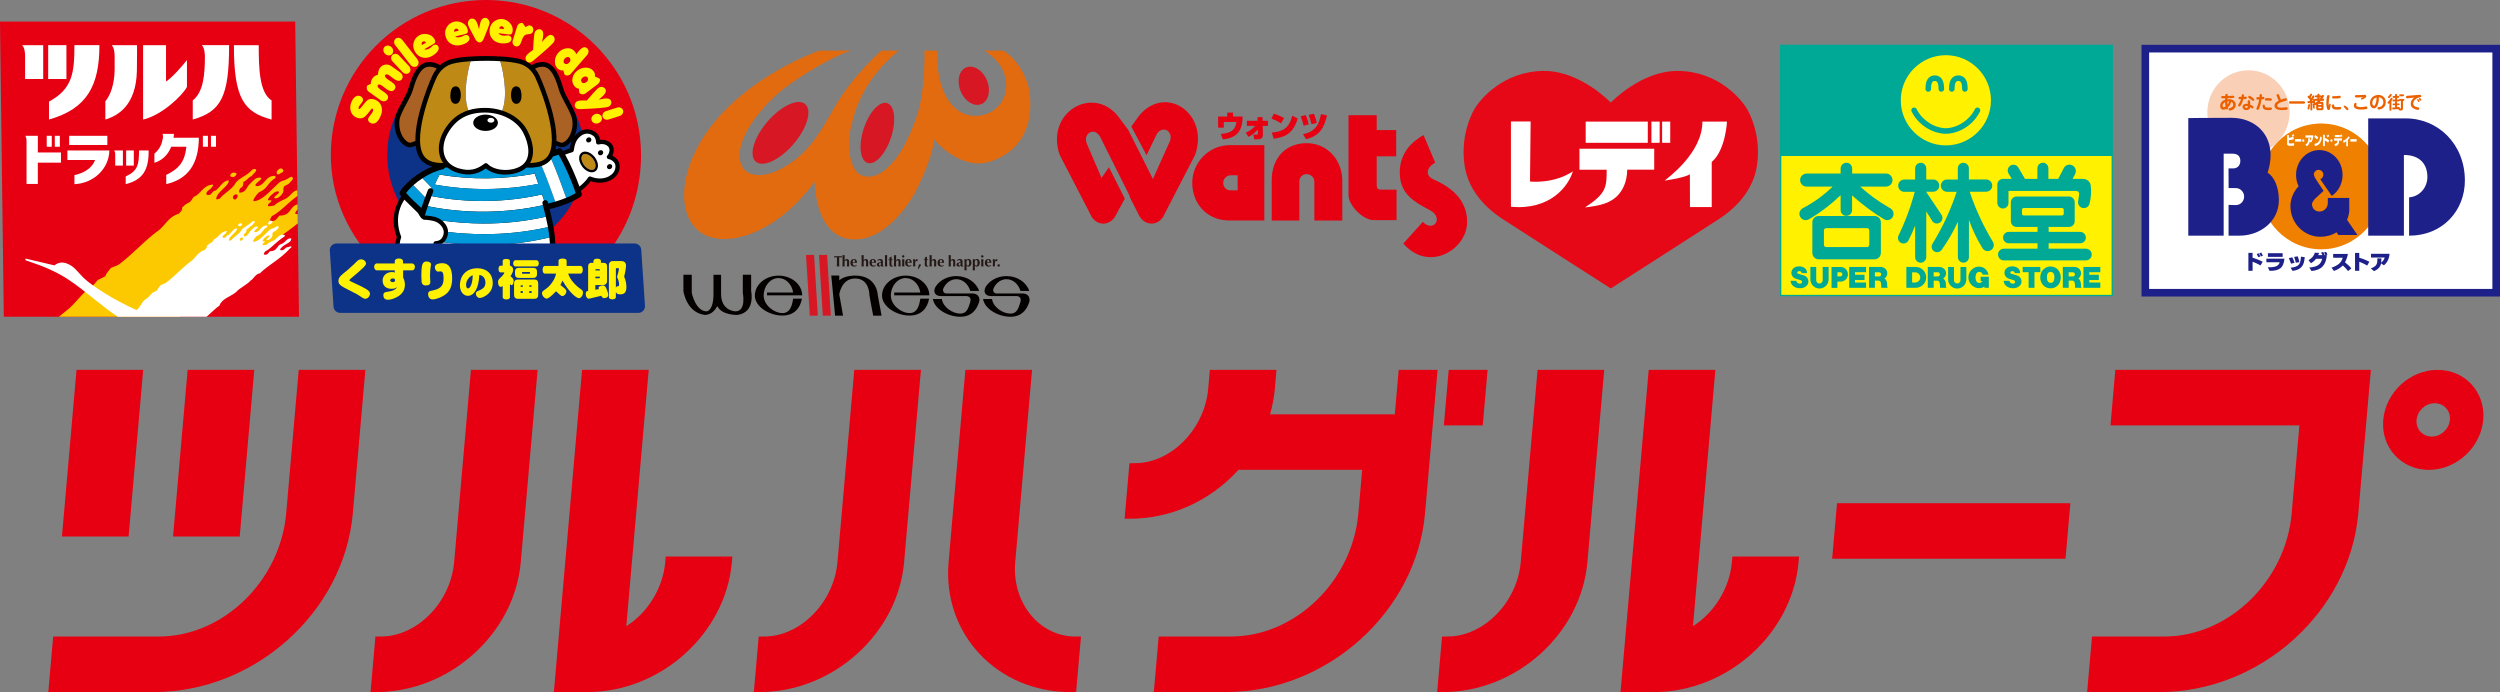 <?xml version="1.0" encoding="UTF-8"?>
<svg id="_レイヤー_2" data-name="レイヤー 2" xmlns="http://www.w3.org/2000/svg" xmlns:xlink="http://www.w3.org/1999/xlink" viewBox="0 0 836.29 231.51">
  <rect x="0" y="0" width="836.29" height="231.51" fill="#808080" stroke="none"/>
  <defs>
    <clipPath id="clippath">
      <polygon points="0 7.21 98.75 7.21 100.02 105.96 1.27 105.96 0 7.21" style="fill: #e60012;"/>
    </clipPath>
  </defs>
  <g id="_レイヤー_1-2" data-name="レイヤー 1">
    <g>
      <g>
        <g>
          <polygon points="0 7.21 98.75 7.21 100.02 105.96 1.27 105.96 0 7.21" style="fill: #e60012;"/>
          <g style="clip-path: url(#clippath);">
            <g>
              <path d="m78.82,66.67c-.45.28-.9-.25-.91-.56-.04-.9.95-1.22,1.37-1.03.42.2.24,1.16-.46,1.59Zm25.25,2.9s-.8.35-1.21.41c-1.78-.06-1.81,2.27-4.13,1.5-.09-1,2.25-2.65,3.14-3.04,1.18-.69,2.69-1.34,2.62-2.98-2.54-.2-2.92,2.27-5.28,3-2.3.7-1.87,3.7-5.66,3.66-.84.56-1.19,2.26-3.22,1.72-.02-.48.31-1.23.68-1.59,1.62-.75,3.66-2.6,5.37-4.17,1.91-1.75,4.01-3.18,4.75-3.7.48-.34-.47-.71-.5-.82-2.67-.23-3.11,1.75-4.94,2.87-1.29.58-3.02,1.3-3.95,2.35-.44-.06-1.67.42-2.03.15-.52-.68,1.28-1.29,1.08-1.87-.16-.18-.68-.01-.85-.01-.78-.14.22-1.02.45-1.47.76-.59,1.43-1.6,2.66-1.57,1.25.4-1.59,1.54-1.31,2.27,1.18.3,1.6-.42,2.33-.98.18-.53.85-.54.72-2.02-.12-1.37,1.48-1.27,2.08-2.09.43-.7,1.58-1.17.89-1.98-.55-.29-1.14.48-2.16.9-1.04.43-1.63.44-2.34,1.09-2.72,2.48-5.5,5.92-8.25,6.09-.1,0-.32-.1-.23-.43.25-.6,1-1.76,1.83-2.52,3.15-1.33,2.66-3.06,5.48-4.76.46-.88-.65-.82-1.08-.65-2.26.36-2.8,3.55-5.3,3.32-1.21-.54,2.02-2.07,1.68-2.69-.42-.3-1.32-.11-1.8.14-.52.29-2.35,2.13-2.59,2.5-.63.98-1.15,2.29-2.88,2.25-.33-.45.08-1.5.45-1.6.75-.4.89-1.17.81-1.97,1.36-.58,1.5-1.43,2.82-2,.35-.62,1.43-1.25,1.54-2.08-.33-.51-.92-.19-1.29-.09-2.05,2.32-4.54,2.82-5.65,4.52-1.02,2.04-4,3.5-5.29,5.22-.16.01-.86.26-1.01.28-.28-.21-.12-.61,0-.99,1.04-2.15,3.84-3.5,4.02-5.15.01-.12-.02-.37-.61-.16-1.58.46-2.34,2.24-3.75,3.3-1,.13-1.2.87-1.81,1.42-.35.04-1.03.2-1.28-.1-.23-.89.8-1.45,1.52-2.01.02-.26,1.48-1.46.19-1.26-3.01.47-3.52,3.08-6.03,4.14-1.75,2.9-1.48,1.06-3.86,3.57.3,1.02-.88,1.58-.98,1.95-3.38,1.04-4.28,3.4-6.52,5.37-5.23,3.79-8.43,7.75-13.45,11.55-.88.67-2.54.98-3.01,1.45-.35.59-1.32,1.44-1.67,2.6-.25.1-2.23,1.12-2.56,1.27-1.54,1.82-1.98,2.39-4.04,3.77-1.71,1.48-4.09,4.67-6.04,6.14-1.94,1.62-2.96,2.39-2.96,2.39h40.47c2.98-2.71,5.69-4.66,7.34-5.76,1.18-3.54,5.57-4.58,8.36-6.79,2.14-2.49,5.69-3.77,7.81-6.23,1.02-.31,2.45-3.44,4.71-3.67,4.61-4.55,9.87-6.76,15.44-12.69.7-.74,1.57-1.03.28-1.26Zm-10.69-11.29c.39-.45,1.91-.61,1.25-1.64-.32-.17-.54-.44-1-.25-.47.27-1.12.81-1.08,1.4,0,.43.37.69.82.5Zm-15.16.91c.42-.15.84-.65.91-1.01-.04-.38-.57-.4-1-.47-.64.1-1.35.67-1.02,1.29.24.22.79.17,1.11.19Z" style="fill: #fcc900; fill-rule: evenodd;"/>
              <g>
                <path d="m80.42,75.66c.27-.1.54-.42.59-.65-.03-.25-.37-.26-.65-.3-.42.07-.87.43-.66.83.16.14.52.11.72.12Z" style="fill: #fff;"/>
                <path d="m90.24,75.08c.25-.29,1.24-.4.81-1.07-.21-.11-.35-.29-.65-.16-.31.17-.73.52-.7.91,0,.28.24.45.53.32Z" style="fill: #fff;"/>
                <path d="m97.17,82.39s-.52.23-.79.27c-1.15-.04-1.18,1.47-2.68.97-.06-.65,1.46-1.72,2.03-1.97.76-.45,1.74-.86,1.7-1.93-1.64-.13-1.89,1.47-3.42,1.94-1.49.46-1.21,2.4-3.67,2.37-.54.36-.77,1.47-2.09,1.11-.01-.31.2-.8.44-1.03,1.05-.49,2.37-1.68,3.48-2.7,1.24-1.14,2.6-2.06,3.08-2.4.31-.22-.3-.46-.32-.53-1.73-.15-2.01,1.13-3.2,1.86-.83.37-1.96.84-2.56,1.52-.29-.04-1.08.27-1.32.09-.34-.44.83-.84.7-1.21-.1-.12-.44,0-.55,0-.5-.09.14-.66.29-.95.49-.38.92-1.03,1.72-1.02.81.26-1.03,1-.84,1.48.76.19,1.03-.27,1.5-.63.12-.35.55-.35.47-1.31-.08-.89.96-.82,1.35-1.35.28-.45,1.02-.76.57-1.29-.36-.19-.74.31-1.4.58-.68.28-1.06.29-1.52.7-1.76,1.61-3.57,3.83-5.35,3.95-.07,0-.2-.06-.15-.28.16-.39.65-1.14,1.18-1.63,2.04-.86,1.72-1.98,3.55-3.08.3-.57-.42-.53-.7-.43-1.47.23-1.81,2.3-3.44,2.15-.79-.35,1.31-1.34,1.09-1.74-.27-.2-.86-.07-1.16.09-.34.18-1.52,1.38-1.68,1.62-.41.63-.75,1.49-1.86,1.46-.22-.29.05-.97.29-1.04.49-.26.58-.76.52-1.28.88-.37.97-.93,1.83-1.29.23-.4.93-.81,1-1.35-.21-.33-.6-.12-.84-.06-1.33,1.5-2.94,1.82-3.66,2.93-.66,1.32-2.59,2.27-3.43,3.38-.1,0-.55.17-.66.18-.18-.14-.08-.39,0-.64.68-1.39,2.49-2.27,2.61-3.34,0-.08-.01-.24-.39-.1-1.02.3-1.52,1.45-2.43,2.14-.65.08-.78.56-1.17.92-.22.03-.67.13-.83-.07-.15-.57.52-.94.98-1.3.01-.17.96-.94.12-.82-1.95.3-2.28,1.99-3.91,2.68-1.13,1.88-.96.69-2.5,2.31.2.66-.57,1.03-.63,1.27-2.19.67-2.77,2.2-4.22,3.48-3.38,2.45-5.46,5.02-8.71,7.48-.57.43-1.65.63-1.95.94-.23.38-.86.93-1.08,1.68-.16.06-1.44.73-1.66.82-1,1.18-1.28,1.55-2.62,2.44-.88.77-1.3,2.24-2.59,3.28-7.16-3.11-14.96-8.06-17.74-10.77-1.97-1.92-3.13-3.98-5.8-4.87-2.16-.72-3.43.35-3.93.71l-9.49-2.24s-.26-.08-.26.21c0,.27.26.38.26.38,6.3,2.08,10.14,3.78,14.16,6.4,5.13,3.35,12.34,9.85,16.53,12.43h29.69c1.93-1.75,3.24-3.02,4.31-3.73.76-2.29,3.61-2.97,5.42-4.4,1.39-1.61,3.68-2.44,5.06-4.03.66-.2,1.59-2.23,3.05-2.38,2.99-2.94,6.39-4.38,10-8.22.45-.48,1.02-.67.18-.82Zm-16.35-1.88c-.29.18-.58-.16-.59-.36-.02-.58.61-.79.89-.67.27.13.15.75-.3,1.03Z" style="fill: #fff;"/>
              </g>
            </g>
          </g>
        </g>
        <g>
          <g>
            <path d="m55.54,27.26v-12.15h-7.68v24.89c6.33-1.45,13.26-8.15,14.68-10.93v-8.97c-1.67,2.11-5.12,6.03-7,7.16Z" style="fill: #fff;"/>
            <path d="m37.36,15.11c.79.82.99,2.32.99,3.9v4.4c-.08,4.74-1.38,8.42-3.11,10.49v6.1c4.38-1.36,10.27-4.83,10.55-16.26.06-2.45.05-8.62.05-8.62h-8.49Z" style="fill: #fff;"/>
          </g>
          <g>
            <path d="m86.55,15.11h-8.31c0,18.1,3.48,22.43,12.61,24.89v-6.4c-4.11-2.63-4.3-10.86-4.3-18.49Z" style="fill: #fff;"/>
            <path d="m67.54,15.11c1.07,1.13,1,3.83,1,3.83,0,5.68-.43,11.85-4.06,14.65v6.4c9.53-2.68,12.16-7.76,12.16-24.89h-9.1Z" style="fill: #fff;"/>
          </g>
          <g>
            <rect x="16.12" y="15.11" width="6.1" height="11.32" style="fill: #fff;"/>
            <path d="m16.39,34v5.99c12.78-3.61,16.87-11.43,16.87-24.89h-8.37c0,9.27-.62,14.61-8.5,18.89Z" style="fill: #fff;"/>
            <path d="m7.32,15.11c.87.56,1.07,2.46,1.07,3.45v7.87h6.06v-11.32h-7.13Z" style="fill: #fff;"/>
          </g>
        </g>
        <g>
          <g>
            <g>
              <rect x="15.63" y="45.43" width="1.69" height="3.66" style="fill: #fff;"/>
              <rect x="18.33" y="45.43" width="1.69" height="3.66" style="fill: #fff;"/>
            </g>
            <path d="m12.66,51.01v-5.58h-4.2c.29.47.42,1.09.42,1.69v14.41h3.77v-7.12h7.74v-3.4h-7.74Z" style="fill: #fff;"/>
          </g>
          <g>
            <path d="m38.16,50.33c.25.33.38.74.38,1.31v3.76h2.57v-5.07h-2.95Z" style="fill: #fff;"/>
            <rect x="42.2" y="50.33" width="2.56" height="5.07" style="fill: #fff;"/>
            <path d="m49.72,50.33h-3.21c0,4.57-.38,6.9-4.46,8.67v2.6c5.88-1.48,7.74-4.94,7.67-11.27Z" style="fill: #fff;"/>
          </g>
          <g>
            <rect x="23.13" y="45.43" width="12.78" height="3.07" style="fill: #fff;"/>
            <path d="m22.54,50.33v3.2h9.26c-.87,2.27-2.88,4.14-6.9,5.05v3.03c6.43-.29,11.58-5.18,11.68-11.27h-14.03Z" style="fill: #fff;"/>
          </g>
          <g>
            <g>
              <rect x="67.87" y="45.43" width="1.69" height="3.66" style="fill: #fff;"/>
              <rect x="70.57" y="45.43" width="1.69" height="3.66" style="fill: #fff;"/>
            </g>
            <path d="m58.05,46.09c.07-.41.13-.85.16-1.3h-3.86c.21.44.22.99.09,1.67-.36,1.94-1.06,3.44-2.79,4.95v3.05c2.07-.62,4.36-2.16,5.64-5.38h5.05c-.45,4.78-2.33,7.33-6.73,9.42v3.09c7.35-1.69,10.86-6.83,10.91-15.51h-8.47Z" style="fill: #fff;"/>
          </g>
        </g>
      </g>
      <g>
        <path d="m214.44,51.89c0,28.65-21.99,51.88-50.65,51.88s-53.12-23.23-53.12-51.88S133.9,0,162.55,0s51.88,23.23,51.88,51.89Z" style="fill: #e60012;"/>
        <g>
          <path d="m125.5,33.36c1.05.4,1.74,1.13,2.08,2.2.29.95.25,1.92-.12,2.92-.34.89-.73,1.58-1.18,2.08-.65.74-1.38.97-2.17.67-.35-.13-.61-.35-.81-.66-.19-.31-.23-.62-.12-.93.12-.31.38-.71.78-1.2.41-.49.67-.89.78-1.19.09-.23.1-.46.04-.72l-.19-.2-.28.03s-.44.56-1.28,1.63c-.53.68-1.02,1.13-1.49,1.36-.64.32-1.36.32-2.17.02-1.04-.39-1.72-1.12-2.03-2.18-.28-.93-.23-1.9.15-2.89.27-.71.63-1.29,1.08-1.72.6-.55,1.24-.69,1.92-.44.35.13.62.36.79.68.17.32.2.64.08.97-.09.24-.32.57-.67.98-.35.41-.58.74-.68.99-.06.16-.08.34-.07.52l.19.19.18-.02c.31-.25.78-.8,1.41-1.64.55-.74,1.04-1.23,1.47-1.46.64-.34,1.4-.34,2.3,0Z" style="fill: #fff100;"/>
          <path d="m133.97,24.34c.35.25.58.59.68,1.01.1.42.03.79-.2,1.11-.58.81-1.49.77-2.76-.13-.16-.12-.4-.29-.69-.53-.3-.23-.5-.39-.62-.48-.74-.53-1.24-.6-1.51-.23-.27.38.02.88.87,1.49.18.13.42.29.72.48.3.19.48.31.55.36.56.4.93.76,1.12,1.1.24.46.19.92-.14,1.4-.57.8-1.49.74-2.76-.16-.18-.13-.42-.31-.73-.55-.3-.24-.52-.4-.63-.49-.73-.52-1.22-.61-1.47-.27-.28.4.01.91.89,1.53.18.13.43.3.73.5.31.21.49.34.57.39.55.39.92.76,1.1,1.09.24.45.19.91-.14,1.37-.23.32-.56.51-.99.55-.43.05-.83-.06-1.18-.31l-3.99-2.85c-.36-.26-.59-.6-.68-1.03-.09-.43-.02-.8.21-1.12l1.14-.53-.03-.04c.01-.68.22-1.3.63-1.87.37-.52.96-.91,1.77-1.16.07-.97.29-1.73.67-2.27.42-.58.99-.94,1.73-1.07.73-.13,1.42.03,2.06.48l3.09,2.2Z" style="fill: #fff100;"/>
          <path d="m131.02,15.84c.33.35.49.75.5,1.2,0,.45-.14.82-.45,1.11-.33.31-.71.44-1.16.39-.45-.05-.83-.24-1.16-.59-.33-.35-.5-.75-.51-1.2-.01-.45.14-.83.46-1.13.3-.29.69-.41,1.15-.36.46.04.85.24,1.17.58Zm5.79,6.29c.31.33.46.71.48,1.14.01.43-.13.79-.42,1.06-.3.28-.66.4-1.09.36-.43-.04-.79-.22-1.1-.55l-3.36-3.58c-.31-.33-.47-.71-.48-1.14,0-.42.14-.78.43-1.06.29-.27.65-.39,1.09-.35.44.04.81.22,1.1.54l3.34,3.55Z" style="fill: #fff100;"/>
          <path d="m139.64,19.89c.28.36.4.75.37,1.18-.03.43-.21.77-.53,1.02-.31.24-.68.33-1.11.25-.43-.08-.78-.29-1.04-.63l-5.15-6.62c-.27-.34-.38-.73-.33-1.16.05-.43.22-.77.54-1.02.31-.24.67-.32,1.1-.24.42.08.77.29,1.04.63l5.13,6.58Z" style="fill: #fff100;"/>
          <path d="m141.13,15.07c-.08-.15-.1-.35-.07-.6.03-.25.1-.41.22-.48.54-.3.95-.2,1.24.3l-1.39.78Zm1.84-3.63c-1-.21-1.91-.08-2.71.37-.92.52-1.54,1.28-1.85,2.29-.33,1.05-.22,2.07.34,3.07.64,1.14,1.53,1.84,2.65,2.08,1.04.24,2.1.05,3.16-.54.67-.37,1.21-.81,1.64-1.3.6-.69.74-1.32.42-1.9-.16-.29-.4-.48-.7-.55-.3-.08-.59-.04-.86.11-.17.09-.39.28-.66.54-.27.27-.49.45-.66.54-.36.2-.65.33-.87.38-.32.08-.64.06-.96-.06l3.01-1.69c.37-.21.59-.44.66-.7.07-.26-.02-.6-.25-1.01-.48-.86-1.26-1.4-2.33-1.63Z" style="fill: #fff100;"/>
          <path d="m151.89,10.63c-.03-.17,0-.37.1-.6.09-.23.21-.37.35-.4.6-.14.97.07,1.1.63l-1.55.37Zm2.76-2.98c-.91-.47-1.81-.6-2.71-.39-1.03.25-1.83.81-2.41,1.69-.61.92-.78,1.93-.52,3.04.3,1.28.96,2.19,1.98,2.73.94.51,2,.63,3.19.35.74-.18,1.39-.44,1.93-.8.77-.5,1.07-1.07.92-1.71-.08-.33-.25-.57-.52-.72-.27-.16-.56-.2-.86-.13-.19.05-.45.16-.79.34-.33.18-.59.3-.78.34-.4.1-.72.14-.94.13-.33-.01-.64-.12-.91-.32l3.35-.8c.42-.1.69-.26.82-.5.13-.23.15-.58.04-1.05-.23-.96-.83-1.69-1.79-2.2Z" style="fill: #fff100;"/>
          <path d="m163.76,7.69c.02.36-.63,2.11-1.95,5.27-.33.79-.76,1.2-1.3,1.23-.59.03-1.09-.33-1.51-1.09-1.64-3-2.47-4.68-2.49-5.04-.02-.48.09-.91.33-1.27.25-.37.58-.56,1.01-.58.5-.02.93.18,1.27.61.25.32.48.8.69,1.45.14.5.28,1,.43,1.51.1-.52.19-1.04.28-1.55.13-.67.31-1.17.53-1.52.29-.46.68-.71,1.17-.73.44-.02.8.14,1.1.5.27.33.42.73.44,1.21Z" style="fill: #fff100;"/>
          <path d="m166.97,9.54c.03-.17.13-.34.3-.53.17-.18.32-.27.46-.25.61.08.88.4.81.98l-1.58-.2Zm3.63-1.83c-.69-.76-1.49-1.2-2.4-1.32-1.05-.13-2,.11-2.85.74-.89.64-1.41,1.54-1.55,2.66-.16,1.3.13,2.39.89,3.25.7.81,1.65,1.29,2.86,1.44.76.09,1.45.07,2.09-.07.89-.2,1.38-.62,1.46-1.28.04-.33-.04-.62-.24-.86-.2-.24-.45-.38-.76-.42-.19-.02-.48,0-.85.04-.38.05-.66.07-.85.04-.41-.05-.72-.12-.92-.21-.31-.13-.55-.33-.74-.62l3.42.43c.42.05.74,0,.94-.18.21-.17.34-.49.4-.97.12-.98-.18-1.87-.91-2.69Z" style="fill: #fff100;"/>
          <path d="m178.33,10.42c-.18.57-.51.88-1.02.95-.88.11-1.36.18-1.42.21-.57.26-1.02.91-1.35,1.96-.22.71-.46,1.22-.7,1.53-.37.44-.84.58-1.41.4-.38-.12-.65-.36-.83-.74-.18-.37-.2-.77-.07-1.2l1.46-4.68c.13-.42.38-.73.75-.96.37-.22.75-.28,1.11-.16l1,1.39.02-.07c.61-.47,1.14-.64,1.59-.5.37.12.64.35.8.72.17.36.18.75.06,1.15Z" style="fill: #fff100;"/>
          <path d="m185.37,13.9c-.34.67-2.69,2.82-7.05,6.45-.66.55-1.23.69-1.74.44-.34-.17-.57-.45-.7-.85-.13-.4-.1-.78.08-1.15.17-.34.53-.72,1.08-1.15.42-.33.85-.65,1.29-.98.05-1.03.12-2.07.18-3.11.11-1.55.25-2.5.43-2.85.2-.4.5-.67.91-.82.41-.15.79-.14,1.16.05.39.2.62.56.69,1.09.06.4.03.93-.09,1.59-.09.49-.19.97-.29,1.45.33-.37.65-.74.97-1.12.44-.49.84-.83,1.18-1.03.47-.26.9-.3,1.29-.1.36.18.59.47.72.88.12.41.09.81-.11,1.2Z" style="fill: #fff100;"/>
          <path d="m189.56,21.42c-.29.04-.53-.02-.73-.19-.23-.2-.33-.47-.3-.79.02-.3.15-.58.38-.85.22-.25.49-.42.79-.49.31-.08.57-.02.79.17.2.17.3.4.32.69.02.29-.06.54-.23.74l-.31.36c-.18.21-.42.34-.71.38Zm6.88-3.08c.29-.33.43-.71.43-1.15s-.15-.78-.45-1.04c-.76-.66-1.67-.38-2.72.83-.11.13-.26.32-.46.57-.2.26-.35.44-.45.56-.22-.52-.51-.94-.88-1.26-.71-.62-1.57-.84-2.59-.66s-1.88.67-2.57,1.46c-.72.83-1.1,1.77-1.13,2.8-.05,1.07.3,1.93,1.05,2.58.52.45,1.09.62,1.72.52l.04-.04.39,1.4c.31.27.68.38,1.09.33.41-.05.77-.25,1.06-.59l5.48-6.3Z" style="fill: #fff100;"/>
          <path d="m194.56,27.42c-.18-.24-.23-.5-.14-.79.09-.29.26-.53.52-.73.25-.19.54-.3.86-.31.32-.02.56.09.74.32.15.2.2.45.15.76-.05.3-.18.54-.4.7-.76.57-1.33.59-1.74.06Zm5.32.82c.3-.23.54-.52.7-.89.21-.41.22-.74.03-1-.08-.11-.62-.36-1.62-.76l.03-.03c.09-.63-.05-1.2-.44-1.72-.59-.78-1.42-1.19-2.51-1.22-1.04-.03-1.99.28-2.85.93-.89.67-1.45,1.49-1.68,2.46-.25,1.01-.07,1.92.55,2.73.4.53.9.84,1.5.91l.05-.04.14,1.39c.25.32.57.51.99.54.41.04.81-.08,1.18-.36l3.92-2.95Z" style="fill: #fff100;"/>
          <path d="m203.57,35.69c-.68.33-3.85.6-9.52.82-.85.03-1.4-.2-1.64-.7-.16-.34-.18-.71-.04-1.1.14-.39.39-.68.77-.86.34-.16.86-.25,1.56-.25.54,0,1.07,0,1.62,0,.67-.79,1.35-1.57,2.04-2.35,1.03-1.16,1.72-1.83,2.08-2,.4-.19.81-.23,1.22-.1.42.13.71.37.89.74.19.39.15.82-.12,1.28-.2.35-.54.76-1.04,1.21-.37.33-.74.65-1.11.97.48-.09.97-.19,1.45-.3.65-.12,1.17-.15,1.56-.09.53.08.89.31,1.08.71.17.36.18.74.03,1.14-.15.4-.42.7-.81.88Z" style="fill: #fff100;"/>
          <path d="m203.58,39.97c-.42.13-.82.11-1.22-.06-.4-.17-.66-.45-.78-.83-.12-.39-.08-.77.15-1.14.22-.38.55-.63.98-.77l3.72-1.18c.42-.14.83-.12,1.22.06.39.18.65.46.77.84s.08.77-.14,1.14c-.22.37-.54.62-.97.76l-3.72,1.18Zm-3.5,1.26c-.47.15-.92.13-1.34-.06-.43-.19-.71-.5-.84-.92-.14-.43-.08-.84.15-1.25.24-.4.58-.68,1.05-.83.46-.15.9-.13,1.34.06.43.19.71.49.85.92.14.43.09.85-.14,1.25-.23.4-.58.67-1.05.82Z" style="fill: #fff100;"/>
        </g>
        <path d="m195.56,51.89c0,18.23-14.78,33-33,33s-33.01-14.78-33.01-33,14.78-33.01,33.01-33.01,33,14.78,33,33.01Z" style="fill: #0c3388;"/>
        <g>
          <g>
            <path d="m207.03,54.2c-.37-.86-1.24-1.66-2.2-2.1.33-.62.48-1.27.48-1.88,0-.78-.22-1.47-.55-1.89-.73-.95-2.13-1.77-4-1.55-.16-.94-.58-1.77-1.22-2.31-1.56-1.31-4.08-1.95-6.49.17-.33.29-.61.6-.86.91.75-1.69,1.04-3.69.78-5.66-.23-1.69-1.38-3.85-2.5-5.94-.83-1.56-1.7-3.17-2.04-4.37-1.12-3.93-2.87-8.49-6.49-8.81-1.54-.14-2.95.34-4.1,1.01-.92-.8-2.09-1.51-3.57-1.93-3.38-.95-8.8-1.09-11.74-1.09s-8.36.14-11.74,1.09c-1.48.42-2.65,1.13-3.57,1.93-1.15-.67-2.56-1.15-4.1-1.01-3.62.32-5.37,4.87-6.49,8.81-.34,1.2-1.2,2.81-2.04,4.37-1.12,2.09-2.27,4.25-2.5,5.94-.36,2.74.33,5.53,1.86,7.47.9,1.13,1.95,1.81,2.98,1.92.51.05,1.3-.18,2.12-.51.24,2,.86,3.72,2.02,4.96.96,1.03,2.2,1.64,3.54,1.98-5.14,2.06-9.33,5.95-10.81,8.38-.21.34-.18.78.06,1.1.12.15.26.32.4.49-1.92,2.82-2.58,5.61-2.58,8.12,0,2.09.46,3.97,1.04,5.53-.33,1.01-.51,2.02-.51,3,0,1.5.39,2.9,1.16,4.03,1.67,2.45,4.68,2.73,6.29,2.15.35-.12.73-.35,1.08-.68,5.06,2.86,24.19,2.21,26.51,2.12,4.57-.18,8.64-.52,11.76-.98,4.9-.72,6.01-1.54,6.44-2.17.06-.09.11-.19.13-.3.47-1.92.3-6.42-.4-10.46-.3-1.73-.82-4.03-1.33-6.1,2.9-.62,7.72-2.29,10.35-4.1.33-.23.49-.64.39-1.03-.07-.29-.17-.63-.28-.99,1.25-.94,2.4-2.02,3.29-3.23,2.3.81,4.78.7,6.73-.35,2.24-1.2,2.97-3.04,2.97-4.53,0-.58-.11-1.11-.29-1.52Zm-15.76-7.05c-.37.88-.54,1.76-.68,2.53-.75.22-1.51.49-2.29.79-.13-.19-.26-.36-.37-.51-.27-.33-.72-.45-1.12-.29-.32.13-.66.25-1.01.37.09-.41.16-.84.22-1.29.82.33,1.61.56,2.11.51,1.03-.1,2.08-.78,2.98-1.92.05-.07.1-.14.15-.21Z"/>
            <path d="m188.14,49.28c-.51.05-1.29-.18-2.11-.51-.05.44-.12.87-.22,1.29.35-.11.69-.24,1.01-.37.4-.16.85-.05,1.12.29.12.15.24.32.37.51.78-.3,1.54-.57,2.29-.79.13-.78.31-1.66.68-2.53-.05.07-.1.14-.15.21-.9,1.13-1.96,1.81-2.98,1.92Z" style="fill: none;"/>
            <path d="m148.83,56.08s-.03,0-.04,0c-.05.12-.12.22-.22.31.12-.1.2-.2.26-.31Z" style="fill: none;"/>
            <path d="m141.33,59.62c-1.07.69-2.14,1.52-3.1,2.36,1.1,1.14,2.49,2.59,3.97,4.07.31-.81.62-1.64.95-2.49.18-.48.72-.71,1.19-.54.03-.07.06-.15.09-.22-1.12-1.13-2.2-2.26-3.1-3.19Z" style="fill: #fff;"/>
            <path d="m144.36,65.59c-.45,1.16-.87,2.28-1.25,3.38,6.22,1.27,12.75,1.9,19.3,1.84,6.59-.06,13.02-.79,19.21-2.17-.05-.18-.1-.36-.14-.53-.02-.08-.03-.16-.03-.24,0-.36.21-.7.55-.85l-.69-1.98c-12.02,2.73-24.92,2.92-36.95.55Z" style="fill: #fff;"/>
            <path d="m147.04,58.41c-.58,1.11-1.11,2.22-1.62,3.33,5.68,1.03,11.59,1.55,17.51,1.5,5.86-.05,11.59-.63,17.14-1.73l-1.19-3.42c-10.44,1.99-21.42,2.11-31.84.33Z" style="fill: #fff;"/>
            <path d="m147.89,73.79c.15.13.3.26.44.4,1.11,1.13,1.55,2.32,1.57,3.44,3.91.44,7.76.68,11.52.7,7.51.05,14.83-.74,21.89-2.34-.19-1.04-.45-2.26-.74-3.49-6.81,1.55-13.88,2.31-21.13,2.27-4.4-.03-8.92-.35-13.55-.97Z" style="fill: #fff;"/>
            <path d="m148.47,81.08c-.53.48-1.2.78-1.85.92.05.3.08.59.08.86,0,.57-.1,1.08-.27,1.54,5.11.73,10.12,1.11,14.98,1.14,7.76.05,15.32-.79,22.59-2.5-.01-1.07-.08-2.31-.21-3.62-7.18,1.74-14.66,2.6-22.35,2.55-4.21-.03-8.54-.33-12.96-.9Z" style="fill: #fff;"/>
            <path d="m193.85,62.39c1.15-.91,2.17-1.93,2.91-3.04.19-.29.56-.4.88-.27,2.05.87,4.3.83,6.04-.09,2.55-1.37,2.32-3.56,2.04-4.22-.31-.71-1.29-1.44-2.12-1.55-.27-.04-.49-.22-.58-.47-.09-.25-.03-.54.15-.73,1-1.05.73-2.45.45-2.8-.55-.71-1.71-1.32-3.32-.89-.22.06-.45.01-.63-.13-.18-.14-.28-.35-.28-.58,0-.64-.19-1.56-.78-2.05-.68-.57-2.5-1.71-4.61.15-1.43,1.26-1.77,2.78-2.07,4.63-.05.28-.25.5-.52.58-.76.21-1.55.48-2.36.79,1.57,2.75,3.61,7.38,4.78,10.67Z" style="fill: #fff;"/>
            <g>
              <path d="m161.41,85.55c-4.86-.03-9.86-.41-14.98-1.14-.26.71-.68,1.28-1.14,1.68-.4.34-1.07.66-1.86.79,2.36.62,6.86,1.22,14.69,1.33,5.8.08,11.98-.15,16.94-.63,6.75-.66,8.41-1.49,8.77-1.75.11-.57.16-1.41.16-2.45,0-.11,0-.21,0-.32-7.27,1.71-14.83,2.55-22.59,2.5Z" style="fill: #0099d9;"/>
              <path d="m161.43,74.76c7.26.05,14.33-.72,21.13-2.27-.23-1.01-.48-2.02-.72-2.95-.03-.07-.06-.15-.07-.23,0-.02,0-.03,0-.04-.05-.21-.11-.41-.16-.61-6.19,1.38-12.62,2.11-19.21,2.17-6.55.06-13.08-.57-19.3-1.84-.37,1.05-.71,2.08-1.01,3.1.02.01.03.02.04.03.02,0,.29-.02.29-.02.04,0,.05,0,.09,0l.27.03c1.66.17,3.53.36,5.1,1.67,4.62.62,9.15.94,13.55.97Z" style="fill: #0099d9;"/>
              <path d="m148.47,81.08c4.42.57,8.75.87,12.96.9,7.69.05,15.17-.81,22.35-2.55-.1-1-.24-2.03-.42-3.08-.02-.12-.04-.24-.07-.37-7.06,1.6-14.38,2.39-21.89,2.34-3.76-.02-7.6-.26-11.52-.7,0,.02,0,.04,0,.06,0,1.12-.43,2.16-1.04,2.97-.12.16-.25.29-.39.42Z" style="fill: #0099d9;"/>
              <path d="m186.83,51.75c-.58.2-1.2.39-1.83.57-.17.33-.36.63-.58.92,1.7,3.84,3.76,9.49,4.99,12.92,1.16-.48,2.26-1,3.15-1.54-1.04-3.55-4.07-10.35-5.72-12.87Z" style="fill: #0099d9;"/>
              <path d="m141.36,59.65c.89.93,1.95,2.02,3.07,3.15-.03.07-.06.15-.09.22,0,0,0,0,.01,0,.37.14.6.5.6.87,0,.11-.02.22-.06.33-.18.46-.35.92-.52,1.36,12.02,2.38,24.93,2.19,36.95-.55l.69,1.98s.09-.04.14-.05c.5-.13,1.01.16,1.14.66.04.14.08.28.11.43.68-.14,1.49-.35,2.37-.61v-.03c-1.15-3.19-3.02-8.29-4.57-11.92-.96.33-1.98.5-3.01.56-.71.04-1.41.04-2.09.01-.28.25-.58.49-.9.7-3.35,2.16-9.4,2.36-12.69-.42-2.91,2.08-5.75,2.52-9.34,1.49-1.38-.4-2.56-1.01-3.52-1.8-.26.02-.53.03-.8.04-.05.11-.14.21-.26.31-.08.07-.17.13-.29.19-.05.02-.1.04-.16.05-2.42.55-4.77,1.67-6.8,2.98l.03.04Zm-3.13,2.32c-1,.89-1.81,1.77-2.38,2.56,1.18,1.38,3.12,3.28,5.08,5.04.39-1.15.81-2.32,1.27-3.53-1.47-1.48-2.86-2.92-3.96-4.06h0Zm24.71,1.25c-5.92.05-11.83-.46-17.51-1.5.5-1.11,1.04-2.22,1.62-3.33,10.41,1.78,21.4,1.66,31.84-.33l1.19,3.42c-5.55,1.1-11.28,1.68-17.14,1.73Z" style="fill: #0099d9;"/>
            </g>
            <path d="m184.41,53.23c-.13.17-.27.34-.41.5-.79.84-1.76,1.4-2.82,1.77,1.55,3.62,3.43,8.76,4.57,11.95,1-.29,2.03-.67,3.04-1.05.21-.08.41-.16.61-.24,0,0,0,0,0,0-1.22-3.43-3.29-9.08-4.99-12.92Z" style="fill: #fff;"/>
            <path d="m189.9,46.4c1.28-1.61,1.85-3.96,1.54-6.29-.19-1.41-1.28-3.45-2.33-5.41-.91-1.7-1.77-3.32-2.16-4.68-.98-3.45-2.45-7.44-5.13-7.68-1.07-.1-2.04.2-2.84.61.69.84,1.17,1.67,1.47,2.31.08.16,5.92,12.92,5.7,21.89.83.38,1.51.62,1.84.59.58-.06,1.3-.56,1.91-1.34Z" style="fill: #a96124;"/>
            <path d="m143.27,22.33c-2.68.24-4.15,4.23-5.13,7.68-.39,1.36-1.25,2.97-2.16,4.68-1.05,1.97-2.14,4-2.33,5.41-.31,2.33.27,4.68,1.54,6.29.61.78,1.33,1.28,1.92,1.34.33.02,1.01-.21,1.85-.59-.22-8.97,5.62-21.73,5.7-21.89.3-.64.77-1.47,1.46-2.31-.8-.42-1.77-.71-2.84-.61Z" style="fill: #a96124;"/>
            <path d="m168,36.99c3.73,1.22,6.79,3.59,8.42,6.71,2.19,4.19,2.46,8.13.9,10.83,2.62-.04,4.41-.65,5.55-1.86,4.84-5.18-1.79-22.42-3.83-26.76-.63-1.33-2.13-3.69-5.17-4.55-1.8-.5-4.25-.77-6.56-.9.29.52,3.02,10.66.7,16.53Z" style="fill: #be8915;"/>
            <path d="m148.41,43.87c2.01-3.55,4.74-5.86,8.25-6.99-2.25-5.89.44-15.63.78-16.38.34-.04.77-.07,1.25-.09-2.55.12-5.42.38-7.45.95-3.04.85-4.54,3.22-5.17,4.55-2.04,4.33-8.67,21.57-3.83,26.76,1.2,1.29,3.14,1.89,6.01,1.86-.33-.47-.62-.98-.84-1.53-1.09-2.68-.71-6.09,1.01-9.13Z" style="fill: #be8915;"/>
            <path d="m156.66,36.89c1.7-.54,3.58-.81,5.66-.8h0c1.99,0,3.92.33,5.69.91,2.32-5.87-.41-16.01-.7-16.53,0,0,0,0,0,0-1.5-.14-5.94-.18-8.62-.04-.48.02-.91.06-1.25.09-.34.74-3.03,10.49-.78,16.38Z" style="fill: #fff;"/>
            <path d="m153.58,56.34c3.33.96,5.79.5,8.49-1.6.31-.25.76-.21,1.04.08,2.32,2.41,7.99,2.74,11.23.65,3.57-2.3,2.61-7.39.7-11.04-2.13-4.09-7.13-6.75-12.73-6.78-5.84-.03-9.83,2.2-12.55,7-1.49,2.63-1.83,5.54-.92,7.78.77,1.9,2.41,3.26,4.74,3.93Z" style="fill: #fff;"/>
            <path d="m140.45,85.7c.06-.2.2-.37.39-.46.19-.09.42-.08.61,0,1.17.56,2.49.11,2.9-.24.49-.43.91-1.17.91-2.14,0-.38-.06-.79-.21-1.23-.02-.07-.04-.15-.04-.23,0-.14.04-.29.13-.41.13-.18.34-.3.56-.31.64-.03,1.54-.27,2-.89.3-.4.75-1.16.75-2.1,0-.75-.29-1.61-1.16-2.5-1.29-1.31-3-1.48-4.66-1.65,0,0-.15-.02-.22-.02-.03,0-.07,0-.07,0-.94.08-1.5-.42-2.55-2.29-.12-.12-3.58-3.51-4.53-4.44-1.57,2.44-2.13,4.84-2.13,7.02,0,1.99.46,3.79,1.03,5.24.03.08.05.17.05.26s-.01.17-.04.24c-.34.94-.5,1.88-.5,2.77,0,1.21.31,2.33.91,3.22,1.35,1.99,3.69,1.94,4.61,1.6.44-.16,1.03-.64,1.26-1.46Z" style="fill: #fff;"/>
          </g>
          <path d="m172.7,28.89c1.3,0,1.74,1.52,1.74,3.13s-.56,2.71-1.74,2.71-1.75-1.31-1.75-2.92.45-2.92,1.75-2.92Z"/>
          <path d="m152.39,28.89c1.3,0,1.75,1.31,1.75,2.92s-.56,2.92-1.75,2.92-1.74-1.1-1.74-2.71.45-3.13,1.74-3.13Z"/>
          <path d="m162.43,38.34c2.28,0,4.13,1.22,4.13,2.73s-1.85,2.73-4.13,2.73-4.13-1.22-4.13-2.73,1.85-2.73,4.13-2.73Z"/>
          <path d="m164.21,41.04c.64,0,1.16-.36,1.16-.81s-.52-.81-1.16-.81-1.16.36-1.16.81.52.81,1.16.81Z" style="fill: #fff;"/>
          <path d="m203.43,55.07c.41-.29.96-.23,1.23.14.27.37.15.91-.26,1.21-.41.29-.96.23-1.22-.14-.27-.37-.15-.91.26-1.21Z"/>
          <path d="m200.42,50.41c.41-.29.96-.23,1.22.15.27.37.15.91-.26,1.21-.41.29-.96.23-1.22-.15-.27-.37-.15-.91.26-1.21Z"/>
          <path d="m196.46,46.12c.41-.29.96-.23,1.22.15.27.37.15.91-.26,1.21-.41.29-.96.23-1.22-.15-.27-.37-.15-.91.26-1.21Z"/>
        </g>
        <path d="m215.76,102.43c0,1.23-1.01,2.24-2.24,2.24h-99.72c-1.23,0-2.24-1.01-2.24-2.24l-1.24-18.74c0-1.23,1.01-2.24,2.24-2.24h99.72c1.23,0,2.24,1.01,2.24,2.24l1.24,18.74Z" style="fill: #0c3388;"/>
        <g>
          <path d="m116.87,93.74c0,.25.88.57,2.58,1.39,2.91,1.39,4.31,2.08,4.31,3.08,0,.82-.69,1.73-1.56,1.73-.73,0-1.45-.75-2.73-1.48-1.2-.69-2.74-1.38-4.43-2.3-1.19-.66-1.83-1.2-1.83-2.16,0-1.51,1.41-2.26,3.29-3.87,2.93-2.52,3.08-3.29,4.18-3.37,1.01-.07,1.75.72,1.75,1.42,0,.32-.21.66-1,1.45-2.73,2.58-4.56,3.76-4.56,4.11Z" style="fill: #fff100;"/>
          <path d="m132.16,93.72c0,.44-.25.66-.72.66-.56,0-.91-.26-.91-.6,0-.35.37-.65.84-.65.53,0,.81.22.79.59Zm2.7-3.29h3.07c.44,0,.87-.5.87-1.14s-.45-1.16-.92-1.16h-3.07v-.82c-.02-.45-.54-.85-1.37-.85s-1.39.41-1.39.88v.79h-6.05c-.42,0-.85.48-.85,1.13s.44,1.17.89,1.17h6v.78c-.29-.15-.54-.21-.86-.21-1.92,0-3.19,1.25-3.19,2.82,0,1.73,1.09,2.79,2.96,2.79.74,0,1.28-.13,1.72-.45l.18-.15-.12.22c-.41.65-1.35,1.12-2.77,1.32-1.07.16-1.72.21-1.72,1.2s.54,1.53,1.55,1.53c.78,0,2.08-.35,3.27-1.06,1.6-.95,2.39-2.29,2.39-4.02,0-.82-.21-1.6-.6-2.36v-2.41Z" style="fill: #fff100;"/>
          <path d="m142.63,87.47c1,0,1.54.41,1.54,1,0,.38-.32,1.64-.32,3.68,0,1.06.1,1.77.1,2.18,0,.79-.46,1.16-1.57,1.16-.97,0-1.34-.73-1.35-1.23-.06-.69-.09-1.42-.09-2.11,0-.98.06-1.94.13-2.64.13-1.35.66-2.04,1.55-2.04Zm5.36.57c2.16,0,3.26,1.69,3.26,5.03,0,2.33-.57,3.99-1.89,5.15-1.31,1.14-3.49,1.94-4.65,1.94-.92,0-1.5-.73-1.5-1.79,0-1.29,1.14-.95,2.72-1.53,1.79-.65,2.45-1.69,2.45-3.67,0-1.66-.21-2.39-1.1-2.39-.26,0-.5.09-.72.09-.54,0-1.1-.66-1.1-1.42,0-.69.45-1.1,1.38-1.29.43-.09.82-.12,1.16-.12Z" style="fill: #fff100;"/>
          <path d="m158.12,92.06c0,2.76-.82,4.42-1.57,4.42-.4,0-.64-.43-.64-1.23,0-1.28.95-2.73,2.21-3.18Zm2.21-.08c1.24.13,2.05,1.16,2.05,2.51,0,1.21-.47,1.89-1.62,2.46-.86.43-1.57.45-1.57,1.3,0,.76.59,1.42,1.27,1.42.53,0,1.39-.29,2.29-.93,1.36-.96,2.08-2.38,2.08-4.09,0-2.98-1.97-4.91-5.15-4.91-3.47,0-5.83,2.19-5.83,5.77,0,2.07,1.23,3.45,2.65,3.45,2.04,0,3.68-2.47,3.83-6.97Z" style="fill: #fff100;"/>
          <path d="m177.3,91.39c0,.14-.04.19-.19.19h-2.29c-.15,0-.19-.04-.19-.19v-.22c0-.15.04-.18.19-.18h2.29c.15,0,.19.03.19.18v.22Zm-4.91-4.34c-.38,0-.73.42-.73,1.04s.35,1.04.73,1.04h7.12c.38,0,.73-.42.73-1.04s-.35-1.04-.73-1.04h-7.12Zm-4.23,1.83h-.75c-.35,0-.65.41-.65,1.12s.29,1.12.65,1.12h1.05c.15,0,.24.04.24.1,0,.18-.29.67-.98,1.36-.63.63-1.13.98-1.13,1.73,0,1.03.44,1.67.91,1.67.16,0,.38-.12.66-.32v3.78c0,.4.47.73,1.22.73s1.2-.34,1.2-.73v-4.4c.23.25.45.37.63.37.24,0,.62-.65.62-1.42,0-.6-.37-1.03-1.07-1.59.56-.85.89-1.51.89-2.2s-.4-1.19-1.07-1.31v-1.63c0-.38-.4-.64-1.2-.64s-1.22.26-1.22.64v1.62Zm4.12,2.86c0,.79.46,1.23,1.29,1.23h4.78c.84,0,1.29-.44,1.29-1.23v-.92c0-.79-.45-1.22-1.29-1.22h-4.78c-.84,0-1.29.42-1.29,1.22v.92Zm-.32,6.78c0,.98.4,1.44,1.32,1.44h5.44c.92,0,1.32-.45,1.32-1.44v-3.6c0-.98-.4-1.42-1.32-1.42h-5.44c-.92,0-1.32.44-1.32,1.42v3.6Zm5.09-3.08h.61c.15,0,.18.04.18.19v.29h-.79v-.48Zm0,1.95h.79v.44c0,.15-.03.18-.18.18h-.61v-.62Zm-2.16.62h-.56c-.15,0-.18-.03-.18-.18v-.44h.73v.62Zm0-2.08h-.73v-.29c0-.15.03-.19.18-.19h.56v.48Z" style="fill: #fff100;"/>
          <path d="m186.84,87.22c0-.43.48-.73,1.35-.73s1.36.31,1.36.73v1.73h4.67c.41,0,.73.47.73,1.28s-.32,1.29-.73,1.29h-4.17c.6,1.75,1.67,3.08,3.18,4.4.97.85,1.78,1.03,1.78,1.89,0,1.09-.7,1.94-1.32,1.94-.88,0-3.21-1.85-5.52-5.87-.21.5-.44.98-.7,1.47,1.22.98,1.98,1.42,1.98,2.13,0,.75-.69,1.56-1.32,1.56-.54,0-1.06-.69-2.13-1.61-1.54,1.66-2.63,2.46-3.13,2.46-.73,0-1.57-1.01-1.57-1.82s1.04-1.07,2.05-2.02c1.41-1.32,2.35-2.95,2.66-4.52h-3.77c-.41,0-.73-.48-.73-1.29s.32-1.28.73-1.28h4.59v-1.73Z" style="fill: #fff100;"/>
          <path d="m200.67,92.53v.18c0,.29-.07.37-.37.37h-1.14v-.54h1.51Zm-2.14-4.62h-.62c-.78,0-1.17.4-1.17,1.17v8.25l-.26.04c-.34.06-.54.38-.54.95,0,1.04.61,1.7,1.14,1.59l4.06-.97c.24.54.51.78.97.78.87,0,1.36-.42,1.36-1.04,0-.37-.16-1.04-.56-2-.35-.88-.72-1.23-1.25-1.2-.37.02-.7.1-1,.24-.28.13-.44.32-.44.51,0,.1.04.28.13.48l-1.2.21v-1.57h2.54c.88,0,1.39-.51,1.39-1.39v-4.87c0-.78-.4-1.17-1.17-1.17h-.89v-.66c0-.41-.47-.73-1.25-.73s-1.25.32-1.25.73v.66Zm2.14,2.57h-1.51v-.07c0-.29.07-.37.37-.37h.78c.3,0,.37.07.37.37v.07Zm4.26-3.15c-.69,0-1.25.56-1.25,1.25v10.83c0,.4.46.73,1.17.73s1.17-.34,1.17-.73v-1.76c.21.62.65.82,1.45.82,1.5,0,2.07-.78,2.07-2.49,0-1.14-.26-2.35-.75-3.42.47-1.94.63-3.17.63-3.64,0-1.07-.56-1.58-1.66-1.58h-2.85Zm1.88,2.39c.16,0,.23.06.23.19,0,.28-.16,1.23-.64,2.77.45.89.7,1.69.7,2.52,0,.38-.06.54-.37.54-.35,0-.56.13-.71.5v-6.31c0-.16.05-.22.21-.22h.57Z" style="fill: #fff100;"/>
        </g>
        <g>
          <path d="m194.53,52.65c-.1.78.24,1.79.89,2.64.94,1.21,2.3,1.82,3.12,1.43.07-.03.13-.07.19-.12.78-.6.58-2.22-.43-3.53-.65-.84-1.54-1.43-2.33-1.53-.27-.03-.67-.03-.98.22-.32.24-.42.62-.46.89Z" style="fill: #be8915;"/>
          <path d="m194.78,55.78c1.33,1.72,3.28,2.36,4.45,1.46h0c1.17-.9,1.04-2.95-.28-4.67-.79-1.02-1.86-1.71-2.86-1.84-.61-.08-1.16.05-1.58.38-.42.33-.69.82-.77,1.43-.13,1,.26,2.21,1.05,3.24Zm1.19-4.25c.78.1,1.67.69,2.33,1.53,1.01,1.32,1.21,2.93.43,3.53-.06.04-.12.08-.19.12-.82.39-2.18-.22-3.12-1.43-.65-.84-.99-1.85-.89-2.64.04-.27.15-.65.46-.89.32-.25.71-.25.98-.22Z"/>
        </g>
      </g>
      <g>
        <path d="m279.98,86.5c0-.19,0-.37-.02-.44-.2,0-.62.03-.92.07.02-.08.03-.15.03-.22s-.01-.15-.03-.22c.46.02.68.02,1.3.02s.85,0,1.27-.02c-.01.08-.02.15-.02.22s0,.15.02.22c-.27-.04-.69-.07-.89-.07-.01.07-.01.25-.01.44v1.25c0,.56.01.94.04,1.39-.11-.01-.25-.03-.41-.03s-.3.02-.41.03c.03-.44.04-.83.04-1.39v-1.25Z" style="fill: #231815;"/>
        <path d="m281.85,87.08c0-.66-.02-1.17-.04-1.73.08.02.23.02.38.02s.29,0,.37-.02c-.03.57-.04,1.08-.04,1.73h.01c.17-.26.43-.43.75-.43.5,0,.78.28.78.92,0,.34-.02.58-.02.84,0,.21.02.47.02.73-.09-.02-.23-.03-.38-.03s-.29,0-.37.03c.04-.36.06-.84.06-1.44,0-.42-.15-.61-.41-.61-.3,0-.44.28-.44.74v.2c0,.19.01.76.04,1.11-.08-.02-.23-.03-.37-.03s-.29,0-.38.03c.02-.57.04-1.08.04-1.73v-.32Z" style="fill: #231815;"/>
        <path d="m285.23,87.7c.01-.39.11-.83.4-.83.26,0,.36.33.37.83h-.77Zm1.44.22s0-.08,0-.17c0-.69-.37-1.11-1.02-1.11s-1.16.42-1.16,1.29.57,1.26,1.22,1.26c.37,0,.59-.1.76-.22l.11-.28-.06-.04c-.18.15-.39.22-.62.22-.46,0-.67-.41-.67-.95h1.44Z" style="fill: #231815;"/>
        <path d="m288.23,87.08c0-.66-.02-1.17-.04-1.73.09.02.23.02.37.02s.29,0,.37-.02c-.02.57-.04,1.08-.04,1.73h.01c.17-.26.43-.43.75-.43.5,0,.78.28.78.92,0,.34-.02.58-.02.84,0,.21.02.47.03.73-.09-.02-.23-.03-.37-.03s-.29,0-.38.03c.04-.36.05-.84.05-1.44,0-.42-.15-.61-.41-.61-.3,0-.43.28-.43.74v.2c0,.19.01.76.04,1.11-.08-.02-.23-.03-.37-.03s-.29,0-.37.03c.02-.57.04-1.08.04-1.73v-.32Z" style="fill: #231815;"/>
        <path d="m291.61,87.7c.01-.39.11-.83.4-.83.26,0,.36.33.37.83h-.77Zm1.44.22s0-.08,0-.17c0-.69-.37-1.11-1.02-1.11s-1.16.42-1.16,1.29.57,1.26,1.22,1.26c.38,0,.6-.1.76-.22l.11-.28-.06-.04c-.18.15-.39.22-.62.22-.46,0-.67-.41-.67-.95h1.44Z" style="fill: #231815;"/>
        <path d="m294.68,88.36c0,.33-.15.49-.37.49-.18,0-.29-.13-.29-.38,0-.51.38-.48.66-.64,0,.11,0,.23,0,.53Zm-1.12-1.06h.03c.1-.14.37-.28.6-.28.3,0,.48.2.48.44,0,.18-.05.22-.61.35-.45.11-.74.3-.74.73,0,.32.21.65.72.65.31,0,.5-.15.65-.36.08.23.23.36.47.36.16,0,.27-.03.46-.13v-.12c-.21,0-.3-.03-.3-.35,0-.36.02-.71.02-1.14,0-.59-.38-.82-.91-.82-.32,0-.67.13-.94.35l.07.3Z" style="fill: #231815;"/>
        <path d="m296.07,87.08c0-.66-.02-1.17-.04-1.73.09.02.23.02.38.02.14,0,.29,0,.37-.02-.03.57-.04,1.08-.04,1.73v.32c0,.66.02,1.17.04,1.73-.08-.02-.23-.03-.37-.03-.15,0-.29,0-.38.03.03-.57.04-1.08.04-1.73v-.32Z" style="fill: #231815;"/>
        <path d="m298.68,86.74c-.01.05-.02.09-.02.14,0,.04,0,.08.02.12h-.44c-.02.29-.04.84-.04,1.11,0,.7.05.81.28.81.13,0,.17-.01.23-.05v.21c-.13.08-.35.13-.55.13-.41,0-.63-.27-.63-.77,0-.38.03-1.01.03-1.43h-.35s.02-.08.02-.12c0-.04,0-.09-.02-.14l.35.02c0-.21,0-.36-.02-.61.23-.1.46-.2.68-.31l.05.04c-.03.21-.05.58-.05.89h.44Z" style="fill: #231815;"/>
        <path d="m299.07,87.08c0-.66-.01-1.17-.04-1.73.09.02.23.02.38.02s.29,0,.37-.02c-.02.57-.04,1.08-.04,1.73h.01c.17-.26.43-.43.74-.43.5,0,.78.28.78.92,0,.34-.02.58-.02.84,0,.21.02.47.02.73-.08-.02-.23-.03-.37-.03s-.29,0-.37.03c.04-.36.06-.84.06-1.44,0-.42-.15-.61-.41-.61-.3,0-.44.28-.44.74v.2c0,.19.01.76.04,1.11-.08-.02-.23-.03-.37-.03s-.29,0-.38.03c.03-.57.04-1.08.04-1.73v-.32Z" style="fill: #231815;"/>
        <path d="m301.81,87.82c0-.41-.01-.76-.04-1.11.09.01.22.03.38.03s.29-.01.38-.03c-.03.35-.04.71-.04,1.11v.2c0,.41.01.76.04,1.11-.09-.01-.22-.03-.38-.03s-.29.02-.38.03c.03-.35.04-.71.04-1.11v-.2Zm.33-2.45c.22,0,.4.18.4.4s-.17.4-.4.4-.4-.18-.4-.4.17-.4.4-.4Z" style="fill: #231815;"/>
        <path d="m303.54,87.7c.01-.39.11-.83.4-.83.26,0,.36.33.37.83h-.77Zm1.44.22s0-.08,0-.17c0-.69-.37-1.11-1.03-1.11s-1.16.42-1.16,1.29.57,1.26,1.22,1.26c.37,0,.6-.1.76-.22l.11-.28-.06-.04c-.18.15-.39.22-.62.22-.46,0-.67-.41-.67-.95h1.44Z" style="fill: #231815;"/>
        <path d="m306.12,87.32h.01c.17-.45.42-.66.76-.66.03,0,.06,0,.08,0-.02.1-.03.21-.03.36,0,.1,0,.21,0,.33l-.05.04c-.06-.04-.15-.07-.26-.07-.3,0-.48.23-.48.49v.2c0,.41,0,.76.04,1.11-.09-.01-.22-.03-.38-.03s-.28.02-.37.03c.03-.35.04-.71.04-1.11v-.2c0-.41,0-.76-.04-1.11.12.01.23.03.34.03s.23-.01.34-.03v.61Z" style="fill: #231815;"/>
        <path d="m307.02,90.03c.33-1.5.41-1.66.68-1.66.16,0,.35.11.35.31,0,.12-.07.24-.91,1.4l-.12-.05Z" style="fill: #231815;"/>
        <path d="m310.49,86.74c-.01.05-.02.09-.02.14,0,.04,0,.08.02.12h-.44c-.02.29-.03.84-.03,1.11,0,.7.05.81.28.81.13,0,.17-.01.23-.05v.21c-.13.08-.35.13-.54.13-.42,0-.64-.27-.64-.77,0-.38.04-1.01.04-1.43h-.35s.01-.08.01-.12c0-.04,0-.09-.01-.14l.35.02c0-.21,0-.36-.02-.61.23-.1.46-.2.68-.31l.05.04c-.02.21-.05.58-.05.89h.44Z" style="fill: #231815;"/>
        <path d="m310.98,87.08c0-.66-.01-1.17-.04-1.73.08.02.23.02.38.02s.29,0,.37-.02c-.03.57-.04,1.08-.04,1.73h.01c.18-.26.43-.43.75-.43.5,0,.78.28.78.92,0,.34-.02.58-.02.84,0,.21.01.47.02.73-.08-.02-.23-.03-.37-.03s-.29,0-.38.03c.05-.36.06-.84.06-1.44,0-.42-.15-.61-.41-.61-.3,0-.44.28-.44.74v.2c0,.19.01.76.04,1.11-.09-.02-.23-.03-.37-.03s-.29,0-.38.03c.03-.57.04-1.08.04-1.73v-.32Z" style="fill: #231815;"/>
        <path d="m314.37,87.7c.01-.39.11-.83.4-.83.26,0,.36.33.37.83h-.77Zm1.43.22s0-.08,0-.17c0-.69-.37-1.11-1.02-1.11s-1.16.42-1.16,1.29.57,1.26,1.22,1.26c.37,0,.6-.1.76-.22l.11-.28-.06-.04c-.18.15-.39.22-.62.22-.46,0-.67-.41-.67-.95h1.43Z" style="fill: #231815;"/>
        <path d="m317.36,87.08c0-.66-.02-1.17-.04-1.73.09.02.23.02.37.02s.29,0,.38-.02c-.03.57-.04,1.08-.04,1.73h0c.17-.26.43-.43.75-.43.5,0,.78.28.78.92,0,.34-.02.58-.02.84,0,.21.01.47.02.73-.09-.02-.23-.03-.37-.03s-.29,0-.37.03c.05-.36.06-.84.06-1.44,0-.42-.15-.61-.41-.61-.3,0-.43.28-.43.74v.2c0,.19,0,.76.04,1.11-.09-.02-.23-.03-.38-.03s-.29,0-.37.03c.03-.57.04-1.08.04-1.73v-.32Z" style="fill: #231815;"/>
        <path d="m321.31,88.36c0,.33-.15.49-.37.49-.17,0-.28-.13-.28-.38,0-.51.37-.48.66-.64,0,.11,0,.23,0,.53Zm-1.12-1.06h.04c.1-.14.37-.28.6-.28.3,0,.48.2.48.44,0,.18-.05.22-.61.35-.45.11-.74.3-.74.73,0,.32.21.65.72.65.3,0,.5-.15.65-.36.08.23.23.36.48.36.15,0,.27-.03.46-.13v-.12c-.21,0-.29-.03-.29-.35,0-.36.02-.71.02-1.14,0-.59-.39-.82-.92-.82-.31,0-.67.13-.93.35l.06.3Z" style="fill: #231815;"/>
        <path d="m324.22,87.9c0,.65-.18.97-.47.97s-.46-.28-.46-.89c0-.75.23-1.02.48-1.02.26,0,.45.28.45.94Zm-1.57.82c0,.66-.02,1.17-.04,1.73.09-.01.23-.03.37-.03s.29.01.38.03c-.04-.24-.04-1.14-.04-1.62h0c.12.24.35.36.64.36.49,0,.99-.36.99-1.32,0-.87-.47-1.24-.97-1.24-.36,0-.62.22-.71.5h-.01c0-.15.03-.32.04-.43-.11.01-.23.03-.34.03s-.24-.01-.35-.03c.03.57.04,1.08.04,1.73v.28Z" style="fill: #231815;"/>
        <path d="m327,87.9c0,.65-.18.97-.47.97s-.46-.28-.46-.89c0-.75.23-1.02.48-1.02.27,0,.45.28.45.94Zm-1.57.82c0,.66-.02,1.17-.04,1.73.09-.01.23-.03.38-.03s.29.01.37.03c-.04-.24-.04-1.14-.04-1.62h.01c.12.24.35.36.65.36.49,0,.99-.36.99-1.32,0-.87-.47-1.24-.97-1.24-.35,0-.62.22-.71.5h-.01c0-.15.03-.32.04-.43-.12.01-.23.03-.35.03s-.24-.01-.35-.03c.03.57.04,1.08.04,1.73v.28Z" style="fill: #231815;"/>
        <path d="m328.26,87.82c0-.41-.01-.76-.04-1.11.09.01.22.03.38.03s.29-.01.38-.03c-.03.35-.04.71-.04,1.11v.2c0,.41,0,.76.04,1.11-.09-.01-.22-.03-.38-.03s-.29.02-.38.03c.03-.35.04-.71.04-1.11v-.2Zm.33-2.45c.22,0,.4.18.4.4s-.17.4-.4.4-.4-.18-.4-.4.17-.4.4-.4Z" style="fill: #231815;"/>
        <path d="m330.2,87.7c.01-.39.11-.83.4-.83.26,0,.36.33.37.83h-.78Zm1.44.22s0-.08,0-.17c0-.69-.37-1.11-1.02-1.11s-1.16.42-1.16,1.29.57,1.26,1.22,1.26c.37,0,.6-.1.76-.22l.11-.28-.06-.04c-.18.15-.39.22-.62.22-.46,0-.67-.41-.67-.95h1.44Z" style="fill: #231815;"/>
        <path d="m332.77,87.32h.01c.17-.45.42-.66.76-.66.03,0,.05,0,.08,0-.02.1-.03.21-.03.36,0,.1,0,.21,0,.33l-.05.04c-.06-.04-.15-.07-.26-.07-.3,0-.48.23-.48.49v.2c0,.41,0,.76.04,1.11-.09-.01-.22-.03-.37-.03s-.29.02-.37.03c.03-.35.04-.71.04-1.11v-.2c0-.41-.01-.76-.04-1.11.12.01.23.03.35.03s.23-.01.34-.03l-.02.61Z" style="fill: #231815;"/>
        <path d="m334.07,88.38c.23,0,.41.18.41.41s-.18.41-.41.41-.41-.18-.41-.41.19-.41.41-.41Z" style="fill: #231815;"/>
        <path d="m274.02,16.94s-20.01,6.91-33.52,22.12c-13.51,15.21-14.62,32.13-6.61,38.34,8.01,6.21,25.53,1.3,38.64-16.62,0,0,0,17.92,11.91,19.22,11.91,1.3,20.52-13.11,22.52-17.22,2-4.1,5.2-11.61,5.51-16.12,0,0,8.93,10.99,19.37,7.21,11.15-4.04,14.27-14.01,12.26-24.73,0,0-1.93-8.11-8.42-12.21h-6.41s7.4,4,7.32,11.61c-.1,9.21-9.94,12.57-15.82,8.61-8.32-5.61-7.22-20.22-7.22-20.22h-4.31s.47,14.12-3.07,23.48c-1.95,5.14-4.2,9.86-6.81,13.06-2.6,3.2-6.38,6.7-10.83,5.3-4.44-1.4-5.19-10.32-4.09-15.22,1.1-4.91,3.34-16.12,16.21-26.63h-5.81s-9.35,8.16-15.3,18.32c-4.72,8.06-8.01,14.82-16.01,19.92-8.01,5.11-12.29,3.2-13.6,2.39-1.27-.78-5.27-4.84.53-14.75,0,0,4.4-7.91,13.26-14.27,8.51-6.11,17.89-10.91,21.11-11.61h-10.81Z" style="fill: #e26a0f;"/>
        <path d="m252.82,54.07c2.41,2.07,8.06-.57,12.62-5.88,4.56-5.32,6.31-11.3,3.9-13.37-2.41-2.07-8.06.57-12.62,5.88-4.56,5.32-6.31,11.3-3.9,13.37Z" style="fill: #d71723;"/>
        <path d="m298.07,46c-1.81,5.52-5.33,9.33-7.85,8.5-2.52-.83-3.1-5.98-1.29-11.5,1.81-5.52,5.33-9.33,7.85-8.5,2.53.83,3.1,5.98,1.29,11.5Z" style="fill: #d71723;"/>
        <path d="m330.15,26.87c1.4,3.38.56,6.94-1.87,7.95-2.43,1.01-5.54-.92-6.94-4.31-1.4-3.38-.56-6.94,1.87-7.95,2.43-1.01,5.54.92,6.94,4.31Z" style="fill: #d71723;"/>
        <polygon points="273.58 105.6 270.89 105.6 269.62 85.27 272.32 85.27 273.58 105.6" style="fill: #d71723;"/>
        <polygon points="277.93 105.6 275.24 105.6 273.97 85.27 276.67 85.27 277.93 105.6" style="fill: #d71723;"/>
        <path d="m261.7,104.72c-2.74,0-6.24-2.62-6.24-5.85s2.23-5.85,4.97-5.85c2.45,0,4.48,2.08,4.89,4.83h-8.73v.94h11.76c-.06-3.65-3.58-6.59-7.92-6.59s-7.92,2.99-7.92,6.68,4.81,6.68,9.19,6.68c3.95,0,5.97-2.44,6.56-5.64h-2.94c-.42,2.73-1.18,4.81-3.62,4.81Z" style="fill: #040000;"/>
        <path d="m304.24,104.72c-2.75,0-6.24-2.62-6.24-5.85s2.23-5.85,4.97-5.85c2.45,0,4.48,2.08,4.89,4.83h-8.73v.94h11.76c-.06-3.65-3.58-6.59-7.92-6.59s-7.92,2.99-7.92,6.68,4.81,6.68,9.19,6.68c3.95,0,5.97-2.44,6.56-5.64h-2.94c-.42,2.73-1.18,4.81-3.62,4.81Z" style="fill: #040000;"/>
        <path d="m324.66,100.26c.01-1.16-1.31-1.22-1.31-1.22h-8.72c-.89,0-2.08-.48-2.08-1.77,0-.65.46-1.44.46-1.44,1.36-2.07,3.94-3.48,6.91-3.48,3.62,0,6.67,2.12,7.61,4.97h-2.96c-.66-2.28-2.49-3.92-4.65-3.92-1.76,0-3.3,1.08-4.16,2.71,0,0-.32.58-.32.87,0,.49.24,1.2,1.3,1.2h8.79s1.63.03,2.02,1.48c.2.75,0,1.31,0,1.31-.92,2.88-2.72,4.99-6.36,4.99-4.03,0-8.62-2.6-9.12-5.95h3c.35,2.77,3.66,4.9,6.12,4.9,2.15,0,2.7-1.62,3.37-3.87.13-.44.11-.79.11-.79Z" style="fill: #040000;"/>
        <path d="m341.44,100.26c.02-1.16-1.3-1.22-1.3-1.22h-8.72c-.89,0-2.08-.48-2.08-1.77,0-.65.46-1.44.46-1.44,1.36-2.07,3.94-3.48,6.9-3.48,3.62,0,6.67,2.12,7.61,4.97h-2.96c-.65-2.28-2.49-3.92-4.65-3.92-1.76,0-3.3,1.08-4.16,2.71,0,0-.32.58-.32.87,0,.49.23,1.2,1.3,1.2h8.79s1.63.03,2.02,1.48c.2.75,0,1.31,0,1.31-.92,2.88-2.72,4.99-6.36,4.99-4.03,0-8.62-2.6-9.12-5.95h3c.35,2.77,3.66,4.9,6.12,4.9,2.15,0,2.7-1.62,3.37-3.87.13-.44.11-.79.11-.79Z" style="fill: #040000;"/>
        <path d="m280.75,93.78v-1.61h-2.67l1.27,13.43h2.67l-1.27-7.11s.64-5.33,5.32-5.33,4.76,5.17,4.76,5.55,1.27,6.89,1.27,6.89h2.8l-1.27-6.89s-.15-6.53-7.61-6.53c0,0-3.55-.06-5.26,1.61Z" style="fill: #040000;"/>
        <path d="m240.06,102.53c1.42,2.95,6.57,2.82,6.57,2.82,6.23-.79,4.64-8.01,4.64-8.01v-5.44h-2.79v6.07s1.27,6.18-2.48,6.18c0,0-4.79-.11-4.79-5.79v-6.43h-2.54v6.43c0,5.69-2.26,5.79-2.26,5.79-3.74,0-5.01-6.18-5.01-6.18v-6.07h-2.79v5.44s.94,7.22,7.17,8.01c0,0,2.62.14,4.04-2.82h.25Z" style="fill: #040000;"/>
      </g>
      <g>
        <g>
          <path d="m380.82,39l-2.38,3.32,5.1,9.61,3.44-7.12c2.02-3.09,5.58-.83,4.39,2.37l-5.7,12.69-8.3-16.49-3.56-4.74c-8.54-10.2-24.2-.83-19.33,13.17l10.79,20.88c2.37,3.32,6.52,2.49,8.07-.83l2.92-5.41-5.3-10.49-2.49,3.56-4.98-11.63c-1.18-3.2,2.37-5.45,4.39-2.37l10.09,20.17-.1.14,3.06,6.02c1.54,3.32,5.69,4.15,8.07.83l10.79-20.88c4.87-14-10.2-23.96-18.98-12.81Z" style="fill: #e60012;"/>
          <path d="m411.06,48.56c-6.78.19-12.23,5.79-12.23,12.62s4.8,12.58,12.43,12.58h11.68v-25.2h-11.88Zm2.95,15.12h-2.33c-1.53,0-2.49-1.15-2.49-2.52s1.09-2.49,2.44-2.52h2.38v5.04Z" style="fill: #e60012;"/>
          <path d="m439.67,60.7c-.04-1.36-1.21-2.45-2.57-2.45s-2.45.96-2.45,2.49v13.02h-9.24v-13.44c0-7.63,4.83-12.43,11.67-12.43s11.75,5.44,11.94,12.23v13.64h-9.35v-13.06Z" style="fill: #e60012;"/>
          <path d="m461.95,63.44c-1.06,0-1.42-.48-1.42-1.54v-9.61h6.52v-8.78h-6.52v-4.98h-9.43v26.81c0,3.32,4.8,8.3,8.48,8.3h7.59v-10.2h-5.22Z" style="fill: #e60012;"/>
          <path d="m476.19,45.17l3.91,9.25c-2.96,1.54-3.32,4.27-.83,5.46,3.21,1.53,11.51,5.1,11.51,14.35s-12.81,17.08-21.35,7.24l6.52-7.24c3.68,3.68,7.12-1.42,2.37-3.92-5.45-2.86-10.08-5.57-10.08-12.57s4.51-10.56,7.95-12.57Z" style="fill: #e60012;"/>
        </g>
        <g>
          <path d="m412.49,37.67v1.32h3.17v.48c0,.82-.13,3.85-1.98,5.43-1.56,1.33-3.46,1.6-4.28,1.67-.12.01-.31.02-.36.02l-.67-1.8c1.61-.11,3.64-.48,4.49-1.81.32-.52.7-1.38.7-2.17h-4.19v1.89h-1.89v-3.71h3.04v-1.32h1.96Z" style="fill: #e60012;"/>
          <path d="m416.69,44.41c1.23-.52,2.32-1.32,3.22-2.31h-2.82v-1.68h3.59l-.02-1.24h1.69v1.24h1.8v1.68h-1.75l.06,3.06c.02,1.45-1.31,1.46-2.12,1.46-.22,0-.45,0-.78-.02l-.32-1.6c.61.04.68.04,1.32.04.22,0,.22-.15.22-.26l-.03-1.44c-.18.2-.61.7-1.25,1.24-.83.69-1.51,1.03-1.83,1.19l-.97-1.37Z" style="fill: #e60012;"/>
          <path d="m428.51,41.27c-.99-.65-1.85-1.09-3.22-1.6l.84-1.64c1.12.34,2.35.85,3.4,1.48l-1.02,1.76Zm-3.07,3.09c4.02-.37,5.84-1.74,6.86-5.65l1.78.93c-.16.61-.51,1.93-1.49,3.36-1.52,2.19-3.31,2.89-6.5,3.43l-.65-2.07Z" style="fill: #e60012;"/>
          <path d="m436.08,42.05c-.11-.64-.62-2.34-.99-3.13l1.69-.42c.5.91.89,2.52,1.01,3.11l-1.72.44Zm-.21,2.81c.95-.18,2.74-.52,4.2-2.18,1.14-1.29,1.6-3.31,1.81-4.51l2.03.44c-.85,3.42-1.8,5.09-3.34,6.27-1.51,1.16-3.05,1.54-3.68,1.68l-1.03-1.71Zm2.83-3.32c-.14-.65-.51-2.1-.92-3.12l1.74-.37c.44.91.85,2.54.96,3.08l-1.77.41Z" style="fill: #e60012;"/>
        </g>
      </g>
      <g>
        <path d="m584.38,36.44c-1.73-3.03-9.52-12.71-23.31-12.71-12.08,0-22.13,10.47-22.24,10.59-.12-.12-10.16-10.59-22.25-10.59-13.78,0-21.59,9.67-23.32,12.71,0,0-4.95,7.81-3.35,18.8,1.87,12.68,13.51,18.37,15.76,19.98,7.15,4.64,32.69,20.96,33.16,21.27h0c.48-.31,26.01-16.63,33.17-21.27,2.22-1.62,13.87-7.3,15.76-19.98,1.6-10.99-3.37-18.8-3.37-18.8" style="fill: #e60816;"/>
        <path d="m505.43,40.64h6.59l-.21,20.09s7.87.9,14.33-3.41c-1.5,5.1-7.72,13.06-20.71,11.85v-28.53" style="fill: #fff;"/>
        <rect x="552.43" y="40.68" width="2.75" height="7.09" style="fill: #fff;"/>
        <rect x="556.01" y="40.68" width="2.71" height="7.09" style="fill: #fff;"/>
        <rect x="530.44" y="40.68" width="20.77" height="7.09" style="fill: #fff;"/>
        <path d="m553.36,49.75h-25.01v7.02h9.11c0,5.76-.07,7.95-7.26,12.62,1.36-.16,6.23-.67,8.63-2.24,0,0,5.39-2.4,5.5-10.39h9.03v-7.02" style="fill: #fff;"/>
        <path d="m569.47,40.68h8.23s-.43,9.55-5.1,13.5v15.08h-7.28l-.03-10.99s-.97,1.03-8.43,2.15c.78-.76,12.62-9.09,12.62-19.74" style="fill: #fff;"/>
      </g>
    </g>
    <g>
      <polygon points="614.52 168.33 612.89 186.91 690.94 186.91 692.57 168.33 614.52 168.33" style="fill: #e60012;"/>
      <path d="m579.51,186.17l-.16,1.86c-.77,8.69-5.86,16.94-13.03,21.43l7.5-85.74h-22.3l-9.43,107.79h11.15c24.59,0,46.31-19.51,48.41-43.49l.16-1.86h-22.3Z" style="fill: #e60012;"/>
      <path d="m508.72,188.02c-1.18,13.5-12.39,24.9-24.48,24.9h-1.86l-1.63,18.59h1.86c24.6,0,46.31-19.51,48.4-43.49l5.63-64.3h-22.3l-5.63,64.3Z" style="fill: #e60012;"/>
      <path d="m815.41,123.73c-9.22,0-17.38,7.5-18.18,16.73-.81,9.22,6.04,16.72,15.26,16.72s17.38-7.5,18.19-16.72c.81-9.23-6.04-16.73-15.26-16.73m4.11,16.73c-.27,3.07-2.99,5.58-6.06,5.58s-5.36-2.5-5.09-5.58c.27-3.07,2.99-5.58,6.06-5.58s5.36,2.5,5.09,5.58" style="fill: #e60012;"/>
      <path d="m706,142.31h63.18l-2.57,29.36c-1.98,22.75-21.12,41.26-42.64,41.26h-24.16l-1.63,18.58h24.16c33.82,0,63.67-26.84,66.56-59.84l4.19-47.95h-85.48l-1.62,18.58Z" style="fill: #e60012;"/>
      <polygon points="484.62 123.73 482.99 142.31 496 142.31 497.63 123.73 484.62 123.73" style="fill: #e60012;"/>
      <path d="m467.89,123.73l-1.3,14.86h-41.75c.82-2.8,1.36-5.67,1.62-8.55l.55-6.32h-22.3l-.55,6.32c-1.18,13.5-12.39,24.9-24.48,24.9h-1.86l-1.63,18.58h1.86c13.65,0,26.81-5.95,36.25-16.36h41.37s-1.27,14.5-1.27,14.5c-1.99,22.75-21.12,41.26-42.64,41.26h-24.16l-1.63,18.58h24.16c33.82,0,63.68-26.84,66.57-59.84l4.19-47.94h-13.01Z" style="fill: #e60012;"/>
      <path d="m359.73,212.93c-12.09,0-21.31-11.4-20.12-24.9l5.63-64.3h-22.3l-5.62,64.3c-2.1,23.98,16.2,43.48,40.8,43.48h1.86l1.63-18.58h-1.86Z" style="fill: #e60012;"/>
      <path d="m280.14,188.02c-1.18,13.5-12.39,24.9-24.48,24.9h-1.86l-1.63,18.59h1.86c24.6,0,46.31-19.51,48.41-43.49l5.63-64.3h-22.3l-5.62,64.3Z" style="fill: #e60012;"/>
      <path d="m222.7,186.17l-.16,1.86c-.76,8.69-5.86,16.94-13.03,21.43l7.5-85.74h-22.3l-9.43,107.79h11.15c24.59,0,46.31-19.51,48.4-43.49l.16-1.86h-22.3Z" style="fill: #e60012;"/>
      <path d="m151.92,188.02c-1.18,13.5-12.39,24.9-24.48,24.9h-1.86l-1.63,18.59h1.86c24.59,0,46.31-19.51,48.4-43.49l5.63-64.3h-22.3l-5.62,64.3Z" style="fill: #e60012;"/>
      <polygon points="85.06 123.72 62.77 123.72 57.89 179.48 80.19 179.48 85.06 123.72" style="fill: #e60012;"/>
      <polygon points="47.9 123.72 25.6 123.72 20.72 179.48 43.02 179.48 47.9 123.72" style="fill: #e60012;"/>
      <path d="m99.93,123.72l-4.19,47.95c-1.99,22.75-21.12,41.26-42.64,41.26H17.79l-1.63,18.58h35.31c33.82,0,63.68-26.84,66.56-59.84l4.2-47.95h-22.3Z" style="fill: #e60012;"/>
    </g>
    <g>
      <rect x="716.37" y="14.99" width="119.92" height="84.2" style="fill: #1d2088;"/>
      <path d="m718.92,17.55v79.1h114.82V17.55h-114.82Z" style="fill: #fff;"/>
      <path d="m776.47,83.4c11.39,0,20.62-9.42,20.62-21.04s-9.23-21.04-20.62-21.04-20.62,9.42-20.62,21.04,9.23,21.04,20.62,21.04Z" style="fill: #f08000;"/>
      <path d="m752.15,51.6c7.6,0,13.77-6.29,13.77-14.05s-6.16-14.04-13.77-14.04-13.76,6.29-13.76,14.04,6.16,14.05,13.76,14.05Z" style="fill: #f9cfb6;"/>
      <path d="m792.2,78.84v-39.23h12.37c10.92-.11,19.97,8.55,19.97,20.77,0,10.03-7.37,18.46-18.66,18.46v-12.81c3.74-.34,6.11-3.46,6.12-6.81.02-3.92-2.16-7.38-7.86-7.38v27h-11.95Z" style="fill: #1d2088;"/>
      <path d="m745.48,68.54l2.43.07c1.54,0,2.79-1.27,2.79-2.84h0c0-1.57-1.25-2.85-2.79-2.85h-2.41l-.02-6.58h1.69c1.5-.08,2.26-1.24,2.26-2.51s-.6-2.42-2.57-2.42h-3.01v27.43h-11.83v-39.34s5.64-.09,14.44-.09c6.73,0,12.56,4.12,13.07,11.58.23,3.31-.98,6.8-.98,6.8,2.19,1.28,3.77,4.8,3.77,9.12,0,7.53-6.72,11.97-13.23,11.92h-3.6v-10.3Z" style="fill: #1d2088;"/>
      <path d="m788.6,78.6l-3.47-5.04c.35-.82.6-1.73.73-2.72v-4.62h-7.17v1.71c0,1.56-1.24,2.83-2.78,2.83s-2.52-1.04-2.52-2.6c0-.41.85-1.5.85-1.5l3.03-2.83s-2.87-4.23-3.01-4.62c-.15-.38-.24-.78-.24-.78,0-.9.71-1.62,1.59-1.62s1.59.73,1.59,1.62c0,.69-.43,1.29-1.03,1.52l3.85,5.6c2.17-1.48,3.61-4.08,3.61-7.03,0-4.6-3.48-8.32-7.78-8.32s-7.78,3.73-7.78,8.32c0,1.36.31,2.64.85,3.78-1.64,1.77-2.73,4.05-2.73,6.69,0,5.65,4.49,10.22,10.02,10.22,1.93,0,3.81-.51,5.4-1.5l.6.9h6.39Z" style="fill: #1d2088;"/>
      <path d="m752.11,84.58h1.41v1.64c1.02.29,2.15.71,3.39,1.33l-.74,1.25c-.86-.52-1.74-.94-2.64-1.24v3.02h-1.41v-6Zm3.5.16l.52,1.07-.69.22-.52-1.07.68-.22Zm.85-.25l.52,1.08-.66.2-.54-1.06.68-.21Z" style="fill: #1d2088;"/>
      <path d="m758.15,86.52h6.03c-.26,3.05-1.62,4.1-4.98,4.08l-.58-1.19h.48c2.08,0,3.16-.45,3.5-1.67h-4.46v-1.21Zm.5-1.81h4.93v1.21h-4.93v-1.21Z" style="fill: #1d2088;"/>
      <path d="m766.82,86.08c.28.58.53,1.19.74,1.83l-1.18.3c-.19-.62-.43-1.24-.73-1.86l1.17-.27Zm-.58,3.48c1.37-.15,2.27-.48,2.74-1.01.48-.53.62-1.4.74-2.69l1.24.16c-.17,2.94-1.28,4.25-4.06,4.6l-.66-1.06Zm2.39-3.81c.26.71.44,1.36.54,1.95l-1.18.18c-.16-.71-.33-1.37-.57-1.94l1.2-.19Z" style="fill: #1d2088;"/>
      <path d="m776.47,84.48l.69-.19.47.92-.4.12h.66l-.46-.9.7-.18.46.92-.56.17h.35c-.34,3.43-1.83,5-5.15,5.32l-.73-1.17c2.55-.17,3.89-.99,4.3-2.91h-2.06c-.46.61-1.03,1.11-1.71,1.48l-.79-1.03c1.16-.68,1.84-1.49,2.12-2.51l1.43.09c-.08.23-.19.48-.32.74h1.42l-.43-.85Z" style="fill: #1d2088;"/>
      <path d="m780.47,84.94h4.94c-.19,1.02-.51,1.94-.98,2.81.89.69,1.61,1.35,2.13,2.04l-1.1.89c-.62-.85-1.22-1.45-1.76-1.87-.71.75-1.72,1.39-2.96,1.84l-.81-1.1c2.14-.73,3.31-1.68,3.74-3.33h-3.19v-1.28Z" style="fill: #1d2088;"/>
      <path d="m787.8,84.6h1.41v1.61c1.03.28,2.16.73,3.38,1.34l-.73,1.29c-.87-.53-1.76-.96-2.65-1.28v3.02h-1.41v-5.98Z" style="fill: #1d2088;"/>
      <path d="m796.61,86.42c0,.55-.02,1.03-.08,1.46.61-.49.99-1.05,1.19-1.72h-4.58v-1.26h6.2c-.12,1.62-.75,2.91-1.87,3.85l-.97-.64c-.18,1.13-.97,1.98-2.36,2.6l-1.06-.91c1.72-.68,2.18-1.33,2.18-2.81v-.56h1.35Z" style="fill: #1d2088;"/>
      <path d="m765.66,45.18v.92c.45-.06.95-.19,1.49-.33l.18.81c-.51.14-1.07.23-1.66.31v.77c0,.32.05.31.3.32.47.03.96,0,1.46-.11v.86c-.39.03-.76.05-1.1.05-.89,0-1.24-.07-1.24-.68v-2.92h.58Zm.97-.04l.3-.11.22.62-.29.11-.22-.63Zm.37-.14l.29-.12.21.64-.29.11-.21-.63Z" style="fill: #fff;"/>
      <path d="m767.72,46.54h2.09v.83h-2.09v-.83Z" style="fill: #fff;"/>
      <path d="m772.71,46.23c0,.35,0,.65-.04.92.26-.31.43-.67.51-1.09h-1.96v-.8h2.65c-.05,1.03-.32,1.84-.8,2.44l-.41-.4c-.08.71-.41,1.25-1.01,1.64l-.45-.58c.74-.43.93-.84.93-1.78v-.36h.57Z" style="fill: #fff;"/>
      <path d="m774.49,45.16c.36.24.7.51,1.01.83l-.39.67c-.3-.31-.62-.59-.97-.83l.35-.66Zm2.23.85c-.28,1.77-.97,2.61-2.33,2.88l-.21-.77c1.29-.22,1.81-.83,2.01-2.51l.53.4Z" style="fill: #fff;"/>
      <path d="m777.1,45.06h.6v1.04c.43.19.92.45,1.44.85l-.32.79c-.37-.33-.74-.59-1.12-.79v1.91h-.6v-3.8Zm1.49.1l.22.68-.29.13-.23-.68.3-.14Zm.36-.16l.22.68-.28.13-.23-.67.29-.14Z" style="fill: #fff;"/>
      <path d="m780.8,46.28h2.63v.76h-.95c0,1.1-.38,1.6-1.28,1.89l-.3-.73c.71-.12,1.02-.44,1-1.15h-1.12v-.76Zm.22-1.12h1.69v.72h-1.69v-.72Zm1.72.06l.27-.13.23.69-.27.14-.23-.71Zm.35-.15l.27-.14.23.69-.27.13-.23-.67Z" style="fill: #fff;"/>
      <path d="m784.86,48.93v-1.66c-.24.19-.53.35-.85.49l-.26-.66c.75-.27,1.36-.75,1.84-1.5l.47.41c-.21.3-.43.57-.65.81v2.11h-.54Z" style="fill: #fff;"/>
      <path d="m786.24,46.54h2.09v.83h-2.09v-.83Z" style="fill: #fff;"/>
      <path d="m770.85,47.01c0,.24-.16.43-.37.43s-.37-.19-.37-.43.17-.42.37-.42.37.19.37.42Z" style="fill: #fff;"/>
      <path d="m780.28,47.01c0,.24-.16.43-.37.43s-.37-.19-.37-.43.17-.42.37-.42.37.19.37.42Z" style="fill: #fff;"/>
      <g>
        <path d="m745.66,33.17c1.24,0,2.24.71,2.24,1.92s-1.2,1.88-1.98,1.88c-.24,0-.41-.18-.41-.42,0-.36.24-.39.42-.43.86-.15,1.12-.64,1.12-1.06,0-.38-.21-.83-.7-1.01-.08.49-.35,1.22-1.08,1.9.02.21.03.23.03.27,0,.23-.17.39-.38.39-.11,0-.24-.05-.32-.17-.32.17-.56.25-.82.25-.75,0-1.11-.61-1.11-1.27,0-.73.49-1.69,1.64-2.01,0-.09.01-.45.01-.51-.21,0-.85.02-1.01-.01-.14-.03-.3-.16-.3-.38,0-.39.39-.39.5-.39.13,0,.74,0,.86,0,.03-.39.04-.49.13-.58.11-.14.25-.14.3-.14.26,0,.43.12.43.42,0,.02-.02.25-.02.29.14,0,.52-.01.77-.03.23-.01.84-.06,1.03-.06.22,0,.4.12.4.36,0,.37-.28.39-.46.4-.83.05-.91.06-1.82.09-.01.12-.02.2-.02.35.08-.02.28-.05.55-.05Zm-.51,1.84c.36-.46.45-.83.49-1.06-.06,0-.31-.01-.53,0,0,.51.02.81.05,1.06Zm-1.67.36c0,.39.26.47.4.47.21,0,.46-.13.57-.2-.03-.26-.09-.75-.12-1.45-.2.11-.85.46-.85,1.17Z" style="fill: #eb6100;"/>
        <path d="m751.89,34.16c-.01-.34-.02-.42.1-.55.04-.04.12-.12.3-.12.1,0,.24.03.33.17.06.08.07.21.08.46l.05.9c.99.42,1.07.61,1.07.81,0,.25-.16.45-.41.45-.13,0-.21-.07-.27-.12-.25-.18-.28-.2-.43-.3-.01.51-.37.96-1.26.96-.96,0-1.29-.65-1.29-1.08,0-.5.43-1.03,1.25-1.03.18,0,.34.02.51.07l-.02-.63Zm-.48,1.27c-.38,0-.45.2-.45.3,0,.18.17.36.48.36.3,0,.51-.14.49-.55-.11-.04-.25-.11-.53-.11Zm-1.52-3.57c.01-.08.06-.36.38-.36.18,0,.39.13.39.41,0,.07-.02.26-.05.45.09,0,.5-.04.59-.04.28,0,.4.2.4.41,0,.16-.09.32-.26.38-.13.04-.73.07-.91.07-.2.77-.5,1.52-.95,2.19-.15.23-.28.26-.39.26-.3,0-.41-.25-.41-.4,0-.12.08-.25.09-.26.49-.78.61-.96.76-1.36.07-.19.1-.33.13-.43h-.5c-.2-.01-.37-.17-.37-.4,0-.2.13-.37.32-.39.03,0,.61,0,.7,0,.01-.08.06-.44.08-.52Zm3.79,1.89c-.13,0-.14-.01-.48-.29-.22-.18-.27-.22-.86-.6-.13-.08-.27-.17-.27-.39,0-.16.13-.42.42-.42.11,0,.21.02.6.29.52.35.87.71.94.83.04.06.05.11.05.22,0,.09-.12.36-.4.36Z" style="fill: #eb6100;"/>
        <path d="m755.87,31.77c.02-.14.14-.32.4-.32.39,0,.39.36.39.53,0,.15-.01.3-.02.45.07,0,.41-.04.47-.04.22,0,.37.19.37.39,0,.17-.1.29-.18.33-.08.05-.14.08-.77.13-.22,1.58-.78,3.08-.91,3.29-.12.2-.26.23-.36.23-.19,0-.46-.1-.46-.42,0-.1.03-.16.07-.26.62-1.38.74-2.06.85-2.78-.17,0-.29.01-.39.01-.23,0-.35,0-.46-.12-.08-.08-.12-.18-.12-.28,0-.18.11-.41.43-.41.21,0,.42,0,.64-.02.01-.11.02-.66.04-.71Zm3.71,1.93c-.06,0-.79-.07-.95-.07-.1,0-.52.01-.6.01-.29,0-.4-.2-.4-.4,0-.2.13-.31.2-.34.15-.07.53-.07.71-.07s1.01.02,1.16.07c.17.05.29.22.27.44-.01.07-.06.35-.39.35Zm-1.95,1.64c.04.34.06.45.3.55.23.09.94.09,1.01.09.32,0,.46-.02.62-.04.02,0,.04,0,.07,0,.22,0,.38.19.38.42,0,.2-.12.32-.2.36-.17.1-.68.11-.89.11-.93,0-1.32-.14-1.58-.31-.47-.32-.49-.97-.49-1.09,0-.44.35-.45.38-.45.11,0,.35,0,.41.37Z" style="fill: #eb6100;"/>
        <path d="m761.77,32.53q-.25-.56-.25-.66c0-.22.2-.4.45-.4s.32.13.46.44c.22.47.39.95.57,1.44.16-.07,1.16-.48,1.62-.48.28,0,.4.23.4.4,0,.34-.29.42-.41.44-.54.14-.86.22-1.32.39-.63.23-1.53.62-1.53,1.26s1.16.64,1.46.64c.17,0,.83,0,1.26-.09.24-.04.37-.07.41-.07.22,0,.38.19.38.46,0,.15-.04.31-.23.38-.14.06-.77.14-1.57.14-.54,0-1.21-.03-1.65-.21-.2-.07-.95-.38-.95-1.25,0-.94.89-1.42,1.37-1.67-.15-.39-.31-.82-.47-1.17Z" style="fill: #eb6100;"/>
        <path d="m776.32,33.73c-.11.13-.18.2-.31.32h.65c.15,0,.58,0,.58.56v1.58c0,.18,0,.69-.61.69h-1.22c-.18,0-.61,0-.61-.62v-1.25c-.18.12-.27.18-.4.18-.11,0-.15-.03-.17-.06.03.17.11.82.11.95,0,.15-.1.27-.25.27-.07,0-.24-.04-.3-.2-.02-.08-.08-.61-.12-1.03l-.02-.15c0-.14.08-.3.27-.31-.04-.05-.04-.07-.07-.23h-.34v2.04c0,.25,0,.49-.31.49-.34,0-.34-.22-.34-.49v-1.99c-.52.04-.55.04-.65.04-.23,0-.33-.14-.33-.34,0-.1,0-.27.16-.33.07-.03.33-.04.5-.05.13-.19.19-.28.25-.37-.03-.02-.33-.36-.39-.42l-.42-.44c-.04-.09-.05-.15-.05-.19,0-.31.25-.37.34-.37.1,0,.15.05.19.08.34-.57.37-.63.41-.67.07-.07.16-.09.25-.09.18,0,.33.15.33.35,0,.09-.04.16-.13.31-.1.16-.27.42-.37.58.15.15.16.16.23.25.06-.11.28-.57.33-.66.04-.08.13-.25.35-.25s.36.18.36.34c0,.19-.07.31-.74,1.36-.03.06-.08.13-.11.18h.35c-.02-.12-.07-.36-.07-.37,0-.17.14-.29.3-.29.09,0,.15.03.22.1.05-.21.24-.21.47-.21h.56v-.45h-.34c-.25,0-.48,0-.48-.32,0-.36.2-.36.48-.36h.34c0-.3,0-.33.04-.39.07-.1.14-.14.29-.14.38,0,.38.17.38.53h.25c.25,0,.41,0,.47.23.16-.28.21-.37.4-.37.29,0,.36.23.36.35,0,.23-.29.62-.51.92.31,0,.34,0,.41.04.1.07.14.15.14.29,0,.38-.18.38-.48.38h-.64Zm.23,1.18c0-.08-.03-.16-.16-.16h-.7c-.18,0-.2,0-.2.23v.12h1.06v-.19Zm-1.06.84v.28c0,.12,0,.16.11.16h.77c.13,0,.17-.03.17-.17v-.27h-1.06Zm.43-3.18v.45h.09c.21-.26.28-.35.36-.45h-.44Zm-1.27,1.16c-.18,0-.25,0-.32-.02.03.13.13.59.15.69.31-.21.66-.45.88-.66h-.71Zm-1.93,1.38c0,.16-.13,1.1-.24,1.37-.06.12-.17.17-.26.17-.16,0-.31-.14-.31-.34,0-.11.13-.56.14-.65.02-.11.08-.58.11-.64.05-.18.18-.22.28-.22.05,0,.29.03.29.32Z" style="fill: #eb6100;"/>
        <path d="m779.42,34.7c.11,0,.26.05.26.25,0,.1-.16.77-.19.91-.02.09-.06.47-.07.55-.03.13-.09.4-.44.4-.33,0-.45-.24-.47-.31-.07-.13-.31-.83-.31-2,0-.94.08-1.42.19-2.06.06-.39.17-.65.46-.65.19,0,.42.14.42.36,0,.07-.16.95-.19,1.13-.08.55-.09,1.12-.09,1.68,0,.28,0,.36.03.51.11-.59.17-.76.4-.76Zm1.07-2.56s.73.03.85.03c.25,0,.68-.04,1.01-.1.08-.01.23-.04.3-.04.18,0,.37.15.37.42,0,.11-.06.33-.31.4-.36.09-1.45.12-1.73.12-.26,0-.49,0-.6-.04-.24-.09-.26-.29-.26-.41,0-.08.08-.37.37-.37Zm.32,3.13c0,.27.01.37.2.46.16.07.39.11.64.11.28,0,.7-.03.86-.05.09-.01.21-.03.26-.03.18,0,.38.12.38.41s-.12.5-1.05.5c-.75,0-1.31,0-1.68-.31-.05-.04-.37-.3-.37-.82,0-.25,0-.63.42-.63.33,0,.34.27.35.37Z" style="fill: #eb6100;"/>
        <path d="m785.03,35.76c.13.1.55.46.55.73,0,.21-.18.39-.37.39-.14,0-.17-.04-.46-.38-.17-.19-.35-.4-.55-.57-.14-.12-.19-.19-.19-.28,0-.29.26-.31.32-.32.23.06.47.24.71.43Z" style="fill: #eb6100;"/>
        <path d="m788.46,32.61c-.33,0-.48,0-.6-.14-.04-.05-.1-.14-.1-.26s.07-.41.42-.41c.03,0,.81.01.89.01.43,0,1.06-.02,1.49-.06.05,0,.45-.04.47-.04.4,0,.53.34.53.54,0,.33-.21.43-.88.8-.44.24-.48.26-.6.26-.21,0-.3-.17-.3-.31,0-.16.07-.24.76-.54-.73.13-1.7.15-2.1.15Zm-.15,2.14c0,.08-.05.22-.06.26-.02.04-.05.15-.05.25,0,.43.93.57,1.5.57.45,0,1.23-.09,1.58-.18.18-.04.21-.04.25-.04.36,0,.42.32.42.45,0,.26-.13.35-.27.4-.43.15-1.35.19-1.82.19-.87,0-2.45-.11-2.45-1.3,0-.31.14-.68.21-.79.12-.15.22-.16.33-.16.1,0,.37.1.37.36Z" style="fill: #eb6100;"/>
        <path d="m795.32,35.24c-.24.53-.61,1-1.2,1-.82,0-1.33-.88-1.33-1.79,0-1.57,1.24-2.69,2.84-2.69.33,0,.95.04,1.56.51.64.5.89,1.16.89,1.91,0,1.81-1.5,2.45-2.34,2.45-.06,0-.21,0-.32-.11-.07-.07-.12-.19-.12-.3,0-.03,0-.35.33-.41.06-.01.33-.04.39-.04.79-.11,1.26-.85,1.26-1.57,0-.39-.14-.97-.59-1.29-.41-.29-.77-.35-.93-.37.02.5.06,1.6-.44,2.7Zm-1.74-.82c0,.61.31.96.57.96.3,0,.51-.64.62-1.02.24-.87.23-1.45.23-1.73-1.11.22-1.42,1.21-1.42,1.79Z" style="fill: #eb6100;"/>
        <path d="m803.82,36.26c0,.18,0,.73-.71.73-.23,0-.51-.06-.65-.14-.09-.05-.16-.14-.16-.28,0-.06.01-.09.02-.12-.6.09-1.65.16-1.75.16-.25,0-.34-.14-.34-.31,0-.16.08-.33.27-.35.08-.01.58-.04.69-.04v-.69h-.35c-.25,0-.31,0-.39-.09-.06-.06-.09-.13-.09-.21,0-.15.09-.23.13-.26.07-.04.15-.04.35-.04h.35v-.3c0-.19,0-.28.09-.38h-.47c-.25,0-.48,0-.48-.32s.23-.32.48-.32h.38v-.57h-.35c-.25,0-.48,0-.48-.32s.23-.32.48-.32h.35v-.19c0-.32,0-.49.31-.49.35,0,.35.14.35.49v.19h.26c.24,0,.48,0,.48.32s-.23.32-.48.32h-.26v.57h.38c.21,0,.23,0,.29.02.05-.23.23-.23.47-.23h.83c.25,0,.31,0,.39.09.04.04.09.11.09.23,0,.34-.22.34-.47.34v2.54Zm-.83-2.54c-.19,0-.23,0-.3-.02-.05.22-.21.22-.47.22h-.47c.09.1.09.19.09.38v.3h.38c.25,0,.31,0,.4.09.05.05.08.12.08.21,0,.14-.09.22-.13.25-.06.04-.15.04-.35.04h-.38v.63c.51-.06.56-.07.61-.07.28,0,.3.29.3.33,0,.07-.02.11-.03.14.07.02.25.07.31.07.11,0,.11-.07.11-.17v-2.41h-.15Zm-3,2.82c0,.27,0,.5-.35.5-.32,0-.33-.2-.33-.5v-1.99c-.13.12-.2.16-.3.16-.22,0-.34-.2-.34-.35s.08-.23.21-.37c.3-.29.38-.41.84-1.07.09-.14.15-.23.31-.23.11,0,.34.07.34.33,0,.13-.05.26-.4.75v2.77Zm-.53-3.85c-.07.08-.16.16-.31.16-.15,0-.33-.16-.33-.34,0-.11.04-.15.28-.45.07-.08.32-.39.43-.53.05-.06.12-.13.25-.13s.37.15.32.37c-.04.18-.5.74-.65.91Zm4.25-1.14c.24,0,.47,0,.47.32,0,.34-.21.34-.47.34h-.65c-.24,0-.48,0-.48-.32,0-.34.21-.34.48-.34h.65Z" style="fill: #eb6100;"/>
        <path d="m805.24,32.9c-.18,0-.4-.11-.4-.45,0-.39.32-.41.59-.42.64-.03,3.91-.32,4.06-.32.45,0,.45.38.45.44,0,.34-.27.39-.57.43-.67.11-1.07.42-1.25.55-.57.44-.85.86-.85,1.49,0,1.02,1.04,1.19,1.64,1.28.1.02.37.07.37.41,0,.13-.03.26-.13.35-.08.07-.15.09-.27.09-.52,0-1.47-.33-1.91-.76-.51-.48-.53-1.02-.53-1.29,0-1.12.7-1.68,1.17-2.06-.21.04-2.29.25-2.38.25Zm4.05.34c-.09-.12-.1-.18-.1-.25,0-.15.08-.22.22-.22.2,0,.59.46.59.68,0,.18-.14.24-.23.24-.02,0-.07,0-.12-.02-.12-.05-.24-.24-.36-.42Zm-.51-.11c.08,0,.18.03.4.28.11.14.22.28.22.44s-.14.28-.27.28c-.15,0-.24-.15-.45-.51-.1-.16-.11-.18-.12-.24-.02-.13.09-.25.23-.25Z" style="fill: #eb6100;"/>
        <path d="m770.59,33.88c.16,0,.26.02.32.06.15.12.17.25.17.34,0,.11-.03.22-.18.34-.08.06-.25.06-.31.06h-4.42c-.16,0-.25-.02-.31-.07-.15-.12-.17-.24-.17-.34,0-.11.03-.23.17-.34.08-.06.26-.06.31-.06h4.42Z" style="fill: #eb6100;"/>
      </g>
    </g>
    <g>
      <polyline points="595.66 51.96 595.66 15.17 706.58 15.17 706.58 51.96 595.66 51.96" style="fill: #00a896; stroke: #00a896; stroke-width: .44px;"/>
      <polyline points="595.66 51.96 595.66 98.85 706.58 98.85 706.58 51.96 595.66 51.96" style="fill: #fff100; stroke: #00a896; stroke-width: .44px;"/>
      <g>
        <path d="m632.54,69.79c-.28-.16-.56-.32-.84-.48-3.37-1.95-6.57-4.29-9.45-6.9h8.65c.62,0,1.24-.28,1.64-.75.34-.39.53-.91.53-1.43v-.04c-.01-.64-.31-1.25-.81-1.66-.38-.31-.88-.49-1.37-.49h-11.31v-1.51c.04-.57-.17-1.13-.57-1.53-.36-.36-.85-.56-1.36-.56-.55,0-1.09.25-1.46.67-.33.39-.51.91-.47,1.42v1.53h-11.41c-.63.01-1.23.3-1.64.78-.33.39-.51.9-.51,1.4,0,.64.29,1.26.78,1.67.39.33.9.51,1.4.51h8.69c-2.94,2.9-6.32,5.35-10,7.24-.54.3-.94.84-1.06,1.45-.12.61.04,1.26.43,1.74.38.47.97.77,1.57.79.39.02.77-.08,1.11-.26.27-.16.55-.33.83-.49,3.53-2.15,6.85-4.72,9.81-7.6v5c0,.56.25,1.11.68,1.47.34.29.78.45,1.23.45.55,0,1.09-.24,1.45-.66.3-.34.47-.8.47-1.25v-4.94c.3.27.61.55.92.82,3.01,2.63,6.29,5.04,9.7,7.12.51.33,1.15.42,1.73.25.58-.17,1.08-.59,1.33-1.14.26-.56.26-1.22,0-1.78-.16-.33-.4-.62-.7-.83Z" style="fill: #00a896;"/>
        <path d="m628.41,72.74c-.38-.32-.87-.49-1.36-.49h-18.68c-.62,0-1.22.28-1.62.75-.32.38-.49.87-.49,1.36v10.26c0,.6.27,1.2.73,1.6.38.33.88.52,1.39.52h18.68c.61,0,1.2-.27,1.6-.73.33-.38.52-.88.52-1.39v-10.26c0-.62-.28-1.22-.75-1.62Zm-3.11,9.15c0,.18-.07.36-.19.5-.14.17-.36.26-.58.26h-13.64c-.18,0-.36-.06-.49-.18-.17-.14-.27-.36-.27-.59v-4.8c0-.18.06-.36.18-.49.14-.17.36-.28.59-.28h13.64c.18,0,.36.07.5.18.17.14.27.36.27.59v4.8Z" style="fill: #00a896;"/>
        <path d="m647.74,74.75c.53.06,1.07-.13,1.46-.49.39-.36.61-.89.59-1.42-.01-.34-.12-.67-.3-.96-1.71-2.56-3.48-5.2-5.19-7.75h2.38c.59,0,1.16-.26,1.54-.7.32-.37.5-.85.5-1.34,0-.59-.26-1.16-.7-1.54-.37-.32-.85-.5-1.34-.5h-2.32v-3.77c0-.54-.27-1.07-.69-1.41-.33-.27-.75-.41-1.17-.41-.53,0-1.06.24-1.4.64-.29.34-.46.77-.46,1.22v3.74h-3.62c-.6,0-1.19.27-1.57.73-.31.37-.48.84-.48,1.32,0,.01,0,.02,0,.04,0,.59.28,1.16.73,1.54.37.31.84.48,1.32.48h3.49c-.12.44-.24.89-.36,1.32-1.3,4.62-3.05,9.18-5.16,13.48-.17.5-.12,1.08.14,1.54.27.47.75.81,1.29.91.52.09,1.08-.05,1.5-.38.16-.13.29-.27.4-.44.86-1.65,1.65-3.38,2.32-5.12v10.58c.01.54.27,1.07.69,1.41.33.26.75.41,1.17.41.54,0,1.07-.25,1.42-.66.28-.33.44-.76.44-1.19v-15.29c.39.61.79,1.24,1.18,1.85l.85,1.38c.3.45.8.75,1.35.81Z" style="fill: #00a896;"/>
        <path d="m658.87,64.13h5.56c.58-.01,1.15-.28,1.53-.73.31-.36.48-.84.48-1.31,0-.6-.27-1.18-.73-1.57-.36-.31-.84-.48-1.31-.48h-5.78v-3.78c0-.54-.26-1.06-.69-1.4-.33-.26-.74-.41-1.16-.41-.54,0-1.07.25-1.42.66-.28.33-.43.76-.43,1.19v3.75h-3.62c-.6,0-1.19.27-1.57.73-.31.37-.48.84-.48,1.32,0,.59.26,1.17.71,1.55.37.32.86.5,1.35.5h3.23c-2,6.08-4.75,11.98-8.12,17.43-.28.46-.34,1.04-.16,1.55.18.51.58.93,1.09,1.12.49.19,1.06.15,1.52-.1.21-.11.4-.27.55-.45,2.13-2.97,4-6.19,5.53-9.52v11.87c.01.54.26,1.06.69,1.41.32.26.74.41,1.16.41h.03c.53-.01,1.04-.25,1.38-.66.27-.33.43-.76.43-1.19v-12.45c1.16,3.25,2.67,6.41,4.47,9.35.27.52.78.9,1.35,1.03.57.13,1.19,0,1.66-.34.47-.34.78-.89.83-1.48.04-.43-.07-.88-.3-1.25-3.19-5.26-5.82-10.93-7.76-16.76Z" style="fill: #00a896;"/>
        <path d="m668.83,69.31c.33.28.76.44,1.19.44.54,0,1.07-.25,1.42-.67.28-.33.43-.76.43-1.19v-4.01h22.71c.27,0,.54.12.72.33.16.19.24.44.22.69-.08.77-.2,1.56-.34,2.32-.13.54,0,1.14.32,1.59.33.45.85.75,1.41.8.55.05,1.12-.15,1.53-.54.23-.22.41-.51.51-.81.55-2.04.7-4.26.42-6.36-.15-.74-.63-1.39-1.3-1.75-.38-.21-.81-.31-1.24-.31h-3.52l.91-1.73c.25-.56.25-1.22,0-1.77s-.75-.99-1.34-1.17c-.6-.18-1.27-.08-1.79.26-.24.16-.46.38-.62.62l-1.96,3.78h-3.29v-3.55c0-.53-.24-1.04-.63-1.39-.33-.29-.77-.45-1.21-.45-.54,0-1.06.24-1.41.66-.28.33-.43.75-.43,1.18v3.55h-4.16l-2.28-3.92c-.33-.46-.86-.76-1.42-.8-.55-.04-1.11.16-1.5.55-.39.39-.61.94-.57,1.49.02.3.11.59.26.85l1.08,1.83h-2.92c-.56.01-1.11.28-1.46.71-.27.34-.43.77-.43,1.21v6.14c0,.54.25,1.07.67,1.42Z" style="fill: #00a896;"/>
        <path d="m699.04,83.67c-.35-.31-.82-.48-1.29-.48h-12.45v-1.81h10.55c.56,0,1.1-.25,1.46-.68.28-.34.44-.78.44-1.22,0-.54-.24-1.08-.65-1.44-.34-.3-.79-.47-1.25-.47h-10.55v-1.65h6.8c.55,0,1.09-.25,1.45-.66.3-.35.47-.8.47-1.26v-6.34c0-.55-.24-1.09-.66-1.45-.35-.3-.8-.47-1.26-.47h-17.52c-.56,0-1.11.26-1.47.69-.29.34-.45.79-.45,1.23v6.34c0,.56.26,1.11.69,1.47.34.29.79.45,1.23.45h7v1.65h-9.63c-.56,0-1.1.25-1.46.68-.28.34-.44.78-.44,1.22,0,.54.24,1.08.65,1.44.34.3.79.47,1.25.47h9.63v1.81h-11.26c-.58,0-1.13.26-1.5.7-.29.35-.46.8-.46,1.26,0,.57.26,1.13.7,1.5.35.29.8.46,1.26.46h27.44c.57,0,1.13-.26,1.5-.7.29-.35.46-.8.46-1.26,0-.56-.25-1.11-.67-1.48Zm-22.07-11.59c-.13,0-.27-.05-.37-.14-.13-.11-.2-.27-.21-.43h0v-1.36c0-.13.05-.26.13-.36.11-.13.27-.21.44-.21h12.81c.14,0,.27.05.38.14.12.11.2.27.2.43v1.35c0,.13-.05.27-.14.37-.11.13-.27.2-.43.21h-12.81Z" style="fill: #00a896;"/>
      </g>
      <g>
        <path d="m688.4,90.19c-.27-.29-.6-.53-.96-.71-.26-.12-.54-.21-.82-.26-.61-.12-1.24-.08-1.83.12-.53.19-1.01.52-1.39.93-.43.51-.72,1.13-.83,1.8-.03.24-.05.48-.07.71-.02.66.15,1.33.47,1.91.31.59.82,1.09,1.42,1.4.28.13.57.23.87.29.46.1.96.1,1.42,0,.88-.16,1.68-.72,2.14-1.5.58-.99.71-2.23.35-3.32-.15-.51-.43-.99-.79-1.38Zm-1.35,3.72c-.09.25-.28.46-.51.59-.16.08-.34.12-.52.12-.21,0-.43-.05-.61-.14-.23-.12-.41-.33-.5-.57-.14-.35-.2-.75-.19-1.13,0-.24.02-.48.05-.72.04-.23.14-.46.27-.66.14-.21.36-.36.61-.42.19-.05.39-.05.58,0,.28.05.53.21.69.44.12.18.21.4.25.61.05.25.07.51.06.76,0,.38-.06.75-.18,1.11Z" style="fill: #00a896;"/>
        <polygon points="682.52 89.3 676.62 89.3 676.62 91.05 678.6 91.05 678.6 96.28 680.56 96.28 680.56 91.04 682.52 91.04 682.52 89.3" style="fill: #00a896;"/>
        <path d="m695.97,94.18c-.13-.41-.39-.78-.73-1.04.49-.34.83-.89.9-1.48.07-.59-.13-1.2-.53-1.65-.01,0-.02-.02-.03-.03-.44-.44-1.03-.68-1.65-.69h-3.88v6.98h1.96v-2.4h1.17c.23-.01.46.08.62.25.1.11.17.25.2.4.12.57.17,1.17.15,1.75h2.19c-.14-.15-.22-.35-.22-.55.03-.52-.02-1.04-.15-1.54Zm-2.03-1.96c-.13.16-.33.25-.53.26h-1.41v-1.4h1.4c.17,0,.33.06.46.17.15.13.24.33.24.53,0,.16-.06.32-.16.44Z" style="fill: #00a896;"/>
        <polygon points="702.59 91.06 702.59 89.3 696.95 89.3 696.95 96.28 702.59 96.28 702.59 94.51 698.89 94.51 698.89 93.68 702.09 93.68 702.09 91.91 698.89 91.91 698.89 91.06 702.59 91.06" style="fill: #00a896;"/>
        <path d="m675.42,92.5c-.2-.14-.42-.26-.66-.34l-2.06-.63c-.07-.02-.13-.07-.18-.13-.04-.07-.06-.14-.05-.22.02-.13.08-.24.18-.32.21-.16.48-.22.73-.17.19.04.37.16.48.33.07.1.11.22.11.35h1.78c.02-.25-.01-.52-.09-.76-.19-.51-.56-.93-1.04-1.18-.27-.13-.55-.22-.84-.28-.48-.09-.99-.08-1.47.04-.33.06-.65.21-.92.41-.32.22-.57.54-.72.9-.14.33-.19.7-.13,1.05.08.54.39,1.06.84,1.37.18.12.37.22.57.29l1.7.53.12.06c.1.05.18.13.23.22.07.12.09.26.07.39-.02.11-.08.22-.16.31-.12.09-.26.15-.42.16-.18.02-.37,0-.55-.06-.23-.06-.44-.21-.58-.41-.1-.15-.17-.32-.21-.49h-1.9c.04.53.23,1.03.56,1.44.32.37.74.66,1.2.83.66.23,1.39.29,2.08.17.23-.03.45-.09.66-.18.35-.15.67-.38.93-.65.2-.2.36-.46.45-.73.17-.5.13-1.05-.1-1.53-.13-.3-.35-.57-.61-.76Z" style="fill: #00a896;"/>
        <path d="m662.55,94.04h.6c-.05.09-.11.17-.18.24-.14.15-.32.28-.52.34-.3.08-.64.04-.92-.11-.22-.14-.4-.36-.49-.61-.14-.32-.21-.68-.21-1.03,0-.44.08-.89.25-1.29.13-.29.39-.51.69-.6.25-.07.52-.06.77.03.28.12.51.36.62.65.02.07.04.14.05.21h1.99c-.07-.26-.16-.51-.26-.75-.29-.66-.8-1.22-1.43-1.57-.42-.23-.91-.35-1.39-.35-.43-.01-.86.05-1.28.18-.28.11-.55.26-.79.44-.28.21-.54.44-.77.7-.38.46-.65,1.02-.76,1.61-.15.79-.01,1.64.37,2.35.48.89,1.35,1.57,2.32,1.83.6.13,1.25.11,1.84-.06.28-.09.54-.23.78-.41v.44h1.47v-3.7h-2.74v1.46Z" style="fill: #00a896;"/>
        <path d="m650.8,94.18c-.13-.41-.39-.78-.73-1.04.5-.34.84-.91.9-1.51.06-.6-.15-1.21-.56-1.64-.44-.44-1.03-.68-1.65-.69h-3.88v6.98h1.96v-2.4h1.17c.23-.01.46.08.62.25.1.11.17.25.2.4.12.57.17,1.17.15,1.75h2.19c-.14-.15-.22-.35-.22-.55.03-.52-.02-1.04-.14-1.54Zm-1.87-2.4c0,.16-.06.33-.16.45-.13.15-.32.25-.52.25h-1.41v-1.4h1.4c.16,0,.33.06.45.16.15.13.25.32.25.53h0Z" style="fill: #00a896;"/>
        <path d="m655.81,89.3v4.44c0,.31-.14.62-.38.82-.2.17-.45.27-.71.27-.31,0-.62-.14-.82-.37-.17-.2-.27-.45-.27-.71v-4.44h-1.95v4.16c0,.87.39,1.73,1.05,2.3.55.48,1.27.75,2,.75.89,0,1.76-.4,2.33-1.09.46-.54.71-1.25.71-1.96v-4.16h-1.96Z" style="fill: #00a896;"/>
        <path d="m643.14,90.16c-.63-.55-1.45-.86-2.29-.86h-3.14v6.98h3.14c1,0,1.98-.45,2.63-1.2.55-.63.86-1.45.86-2.29,0-1-.45-1.98-1.2-2.63Zm-1.2,3.76c-.32.37-.8.59-1.29.59h-1.01v-3.41h1.01c.41,0,.81.15,1.12.42.37.32.59.8.59,1.28,0,.41-.15.81-.42,1.12Z" style="fill: #00a896;"/>
        <path d="m631.14,94.18c-.13-.41-.39-.78-.73-1.04.51-.34.84-.91.9-1.52.06-.6-.15-1.21-.56-1.64-.44-.44-1.03-.68-1.65-.69h-3.88v6.98h1.96v-2.4h1.17c.23-.01.45.08.61.24.11.11.18.25.21.41.12.57.17,1.17.15,1.75h2.19c-.14-.15-.22-.35-.22-.55.03-.52-.02-1.04-.15-1.54Zm-2.02-1.96c-.13.16-.33.25-.53.26h-1.41v-1.4h1.4c.17,0,.33.06.46.17.15.13.24.33.24.53,0,.16-.06.32-.16.44Z" style="fill: #00a896;"/>
        <polygon points="618.59 96.28 624.23 96.28 624.23 94.51 620.52 94.51 620.52 93.68 623.72 93.68 623.72 91.91 620.53 91.91 620.53 91.06 624.23 91.06 624.23 89.3 618.59 89.3 618.59 96.28" style="fill: #00a896;"/>
        <path d="m617.29,89.88c-.44-.37-1-.57-1.57-.57h-3.04v6.98h1.96v-2.08h1.08c.72,0,1.41-.33,1.87-.88.37-.44.57-1,.57-1.57,0-.72-.33-1.42-.87-1.87Zm-.99,1.88c0,.16-.06.32-.16.45-.13.16-.33.25-.53.25h-.96v-1.39h.96c.16,0,.32.06.45.16.15.13.24.32.25.52h0Z" style="fill: #00a896;"/>
        <path d="m609.72,89.3v4.44s0,.01,0,.02c0,.31-.15.61-.39.82-.2.16-.45.25-.7.25h-.02c-.31,0-.62-.15-.81-.39-.16-.2-.25-.45-.25-.7v-4.44h-1.95v4.16c0,.87.39,1.73,1.05,2.3.55.48,1.27.75,2,.75.87,0,1.73-.39,2.3-1.05.48-.55.75-1.27.75-2v-4.16h-1.96Z" style="fill: #00a896;"/>
        <path d="m604.13,92.5c-.2-.14-.42-.26-.66-.34l-2.06-.63c-.07-.02-.13-.07-.17-.13-.04-.07-.06-.14-.05-.22.02-.13.08-.24.18-.32.21-.16.48-.22.73-.17.19.04.37.16.47.33.07.1.11.22.11.35h1.78c.02-.25-.01-.52-.09-.76-.18-.51-.56-.93-1.04-1.18-.27-.13-.55-.22-.84-.28-.48-.09-.99-.08-1.47.04-.33.06-.65.21-.92.41-.32.22-.57.54-.71.9-.14.33-.19.7-.13,1.05.08.54.39,1.06.84,1.37.17.12.37.22.57.29l1.7.53.12.06c.1.05.18.13.23.22.07.12.1.26.07.39-.02.11-.08.22-.16.31-.12.09-.26.15-.41.16-.18.02-.38,0-.55-.06-.23-.06-.44-.21-.59-.41-.1-.15-.17-.32-.21-.49h-1.9c.04.53.23,1.03.56,1.44.32.37.74.66,1.2.83.66.23,1.39.29,2.08.17.22-.03.45-.09.65-.18.35-.15.67-.38.93-.65.2-.2.36-.46.45-.73.16-.5.13-1.05-.1-1.53-.13-.3-.35-.57-.61-.76Z" style="fill: #00a896;"/>
      </g>
      <path d="m650.92,18.46c8.31,0,15.09,6.78,15.09,15.09s-6.78,15.09-15.09,15.09-15.08-6.78-15.08-15.09,6.78-15.09,15.08-15.09" style="fill: #fff100;"/>
      <polygon points="647.73 25.27 647.47 25.24 647.22 25.23 646.96 25.24 646.7 25.27 646.45 25.32 646.19 25.4 645.95 25.5 645.71 25.63 645.49 25.78 645.29 25.94 645.11 26.12 644.95 26.31 644.81 26.51 644.69 26.71 644.59 26.91 644.5 27.11 644.43 27.3 644.37 27.5 644.32 27.7 644.27 27.9 644.24 28.1 644.2 28.29 644.18 28.49 644.16 28.68 644.14 28.88 644.13 29.08 644.12 29.28 644.11 29.48 644.1 29.68 644.1 29.75 644.1 29.8 644.11 29.85 644.11 29.89 644.12 29.94 644.13 29.98 644.14 30.03 644.16 30.07 644.17 30.11 644.19 30.15 644.21 30.19 644.24 30.23 644.26 30.27 644.29 30.31 644.31 30.34 644.34 30.38 644.37 30.41 644.4 30.44 644.44 30.47 644.47 30.49 644.51 30.52 644.55 30.54 644.58 30.57 644.63 30.59 644.67 30.61 644.71 30.62 644.75 30.64 644.8 30.65 644.84 30.66 644.89 30.67 644.93 30.67 644.98 30.68 645.03 30.68 645.07 30.68 645.12 30.67 645.17 30.67 645.21 30.66 645.26 30.65 645.3 30.64 645.34 30.62 645.39 30.61 645.43 30.59 645.47 30.57 645.51 30.54 645.54 30.52 645.58 30.49 645.62 30.47 645.65 30.44 645.68 30.41 645.71 30.38 645.74 30.34 645.77 30.31 645.8 30.27 645.82 30.23 645.84 30.19 645.86 30.15 645.88 30.11 645.9 30.07 645.91 30.03 645.93 29.98 645.94 29.94 645.94 29.89 645.95 29.85 645.95 29.8 645.95 29.76 645.96 29.6 645.96 29.45 645.97 29.3 645.98 29.16 645.99 29.01 646 28.88 646.01 28.74 646.03 28.61 646.05 28.49 646.07 28.36 646.09 28.25 646.12 28.14 646.15 28.03 646.18 27.93 646.21 27.84 646.24 27.75 646.28 27.67 646.32 27.59 646.36 27.52 646.41 27.46 646.45 27.4 646.5 27.35 646.55 27.3 646.61 27.26 646.67 27.22 646.73 27.19 646.79 27.16 646.86 27.13 646.94 27.11 647.03 27.1 647.12 27.09 647.22 27.09 647.32 27.09 647.41 27.1 647.49 27.11 647.57 27.13 647.64 27.16 647.71 27.19 647.77 27.22 647.82 27.26 647.88 27.3 647.93 27.35 647.98 27.4 648.03 27.46 648.07 27.52 648.11 27.59 648.15 27.67 648.19 27.75 648.23 27.84 648.26 27.93 648.29 28.03 648.32 28.14 648.34 28.25 648.36 28.36 648.38 28.49 648.4 28.61 648.42 28.74 648.43 28.88 648.44 29.01 648.46 29.16 648.46 29.3 648.47 29.45 648.48 29.6 648.48 29.76 648.48 29.8 648.48 29.85 648.49 29.89 648.5 29.94 648.51 29.98 648.52 30.03 648.54 30.07 648.55 30.11 648.57 30.15 648.59 30.19 648.62 30.23 648.64 30.27 648.66 30.31 648.69 30.34 648.72 30.38 648.75 30.41 648.78 30.44 648.82 30.47 648.85 30.49 648.89 30.52 648.93 30.54 648.97 30.57 649.01 30.59 649.05 30.61 649.09 30.62 649.13 30.64 649.18 30.65 649.22 30.66 649.27 30.67 649.31 30.67 649.36 30.68 649.41 30.68 649.45 30.68 649.5 30.67 649.55 30.67 649.59 30.66 649.64 30.65 649.68 30.64 649.73 30.62 649.77 30.61 649.81 30.59 649.85 30.57 649.89 30.54 649.92 30.52 649.96 30.49 650 30.47 650.03 30.44 650.06 30.41 650.09 30.38 650.12 30.34 650.15 30.31 650.17 30.27 650.2 30.23 650.22 30.19 650.24 30.15 650.26 30.11 650.28 30.07 650.29 30.03 650.31 29.98 650.31 29.94 650.32 29.89 650.33 29.85 650.33 29.8 650.33 29.75 650.33 29.68 650.33 29.48 650.32 29.28 650.31 29.08 650.29 28.88 650.28 28.68 650.25 28.49 650.23 28.29 650.2 28.09 650.16 27.9 650.12 27.7 650.06 27.5 650 27.31 649.93 27.11 649.84 26.91 649.74 26.71 649.62 26.51 649.49 26.31 649.33 26.12 649.15 25.94 648.94 25.78 648.72 25.63 648.49 25.5 648.24 25.4 647.99 25.32 647.73 25.27" style="fill: #00a896;"/>
      <polygon points="655.61 25.27 655.36 25.24 655.1 25.23 654.84 25.24 654.59 25.27 654.33 25.32 654.07 25.4 653.83 25.5 653.59 25.63 653.37 25.78 653.17 25.94 652.99 26.12 652.83 26.31 652.69 26.51 652.57 26.71 652.47 26.91 652.39 27.11 652.31 27.3 652.25 27.5 652.2 27.7 652.15 27.9 652.12 28.1 652.09 28.29 652.06 28.49 652.04 28.68 652.02 28.88 652.01 29.08 652 29.28 651.99 29.48 651.98 29.68 651.98 29.75 651.98 29.8 651.99 29.85 652 29.89 652 29.94 652.01 29.98 652.03 30.03 652.04 30.07 652.06 30.11 652.07 30.15 652.1 30.19 652.12 30.23 652.14 30.27 652.17 30.31 652.2 30.34 652.23 30.38 652.25 30.41 652.29 30.44 652.32 30.47 652.35 30.49 652.39 30.52 652.43 30.54 652.47 30.57 652.51 30.59 652.55 30.61 652.59 30.62 652.63 30.64 652.68 30.65 652.72 30.66 652.77 30.67 652.82 30.67 652.86 30.68 652.91 30.68 652.96 30.68 653 30.67 653.05 30.67 653.1 30.66 653.14 30.65 653.18 30.64 653.23 30.62 653.27 30.61 653.31 30.59 653.35 30.57 653.39 30.54 653.43 30.52 653.46 30.49 653.5 30.47 653.53 30.44 653.56 30.41 653.59 30.38 653.62 30.34 653.65 30.31 653.68 30.27 653.7 30.23 653.72 30.19 653.74 30.15 653.76 30.11 653.78 30.07 653.79 30.03 653.81 29.98 653.82 29.94 653.83 29.89 653.83 29.85 653.83 29.8 653.84 29.76 653.84 29.6 653.85 29.45 653.85 29.3 653.86 29.16 653.87 29.01 653.88 28.88 653.9 28.74 653.91 28.61 653.93 28.49 653.95 28.36 653.98 28.25 654 28.14 654.03 28.03 654.06 27.93 654.09 27.84 654.13 27.75 654.16 27.67 654.2 27.59 654.25 27.52 654.29 27.46 654.34 27.4 654.39 27.35 654.44 27.3 654.49 27.26 654.55 27.22 654.61 27.19 654.68 27.16 654.75 27.13 654.82 27.11 654.91 27.1 655 27.09 655.1 27.09 655.2 27.09 655.29 27.1 655.37 27.11 655.45 27.13 655.52 27.16 655.59 27.19 655.65 27.22 655.71 27.26 655.76 27.3 655.81 27.35 655.86 27.4 655.91 27.46 655.95 27.52 656 27.59 656.04 27.67 656.07 27.75 656.11 27.84 656.14 27.93 656.17 28.03 656.2 28.14 656.22 28.25 656.25 28.36 656.27 28.49 656.28 28.61 656.3 28.74 656.31 28.88 656.33 29.01 656.34 29.16 656.34 29.3 656.35 29.45 656.36 29.6 656.36 29.76 656.37 29.8 656.37 29.85 656.37 29.89 656.38 29.94 656.39 29.98 656.4 30.03 656.42 30.07 656.44 30.11 656.45 30.15 656.47 30.19 656.5 30.23 656.52 30.27 656.55 30.31 656.58 30.34 656.6 30.38 656.63 30.41 656.67 30.44 656.7 30.47 656.73 30.49 656.77 30.52 656.81 30.54 656.85 30.57 656.89 30.59 656.93 30.61 656.97 30.62 657.01 30.64 657.06 30.65 657.1 30.66 657.15 30.67 657.19 30.67 657.24 30.68 657.29 30.68 657.34 30.68 657.38 30.67 657.43 30.67 657.48 30.66 657.52 30.65 657.56 30.64 657.61 30.62 657.65 30.61 657.69 30.59 657.73 30.57 657.77 30.54 657.81 30.52 657.84 30.49 657.88 30.47 657.91 30.44 657.94 30.41 657.97 30.38 658 30.34 658.03 30.31 658.06 30.27 658.08 30.23 658.1 30.19 658.12 30.15 658.14 30.11 658.16 30.07 658.18 30.03 658.19 29.98 658.2 29.94 658.21 29.89 658.21 29.85 658.21 29.8 658.22 29.75 658.21 29.68 658.21 29.48 658.2 29.28 658.19 29.08 658.18 28.88 658.16 28.68 658.14 28.49 658.11 28.29 658.08 28.1 658.04 27.9 658 27.7 657.95 27.5 657.89 27.31 657.81 27.11 657.73 26.91 657.63 26.71 657.51 26.51 657.37 26.31 657.21 26.12 657.03 25.94 656.83 25.78 656.61 25.63 656.37 25.5 656.12 25.4 655.87 25.32 655.61 25.27" style="fill: #00a896;"/>
      <path d="m650.92,42.9l-.38-.02-.49-.05-.48-.07-.47-.09-.46-.11-.45-.13-.44-.14-.43-.16-.42-.18-.41-.19-.4-.21-.38-.22-.37-.23-.35-.24-.34-.24-.33-.25-.31-.26-.3-.26-.28-.26-.27-.26-.25-.26-.23-.26-.22-.26-.2-.26-.03-.04-.04-.04c-.43-.55-.63-.94-1.05-1.71,0-.02-.02-.03-.03-.05-.16-.29-.46-.49-.82-.49-.51,0-.93.42-.93.93,0,.12.03.23.07.34.02.04.04.08.06.12.67,1.23.77,1.36,1.28,2.05l.24.31.26.31.27.31.29.31.31.31.33.3.34.3.36.3.37.29.39.28.41.27.42.26.44.25.45.24.47.22.49.2.5.19.51.17.53.15.54.13.55.1.57.08.58.05.5.02.51-.02.58-.05.57-.08.56-.1.54-.13.53-.15.51-.17.5-.19.49-.2.47-.22.45-.24.44-.25.43-.26.41-.27.39-.28.38-.29.36-.3.34-.3.32-.3.31-.31.29-.31.27-.31.25-.31.24-.31c.51-.69.61-.82,1.28-2.05.02-.04.04-.08.06-.12.04-.11.06-.22.06-.34,0-.51-.42-.93-.93-.93-.35,0-.66.2-.82.49,0,.02-.02.03-.02.05-.42.77-.62,1.16-1.05,1.71l-.04.04-.04.04-.2.26-.22.26-.23.26-.25.26-.27.26-.28.26-.3.26-.31.26-.33.25-.34.24-.36.24-.37.23-.38.22-.39.21-.41.19-.42.18-.43.16-.44.14-.45.13-.46.11-.47.09-.48.07-.49.05-.38.02Z" style="fill: #00a896;"/>
    </g>
  </g>
</svg>